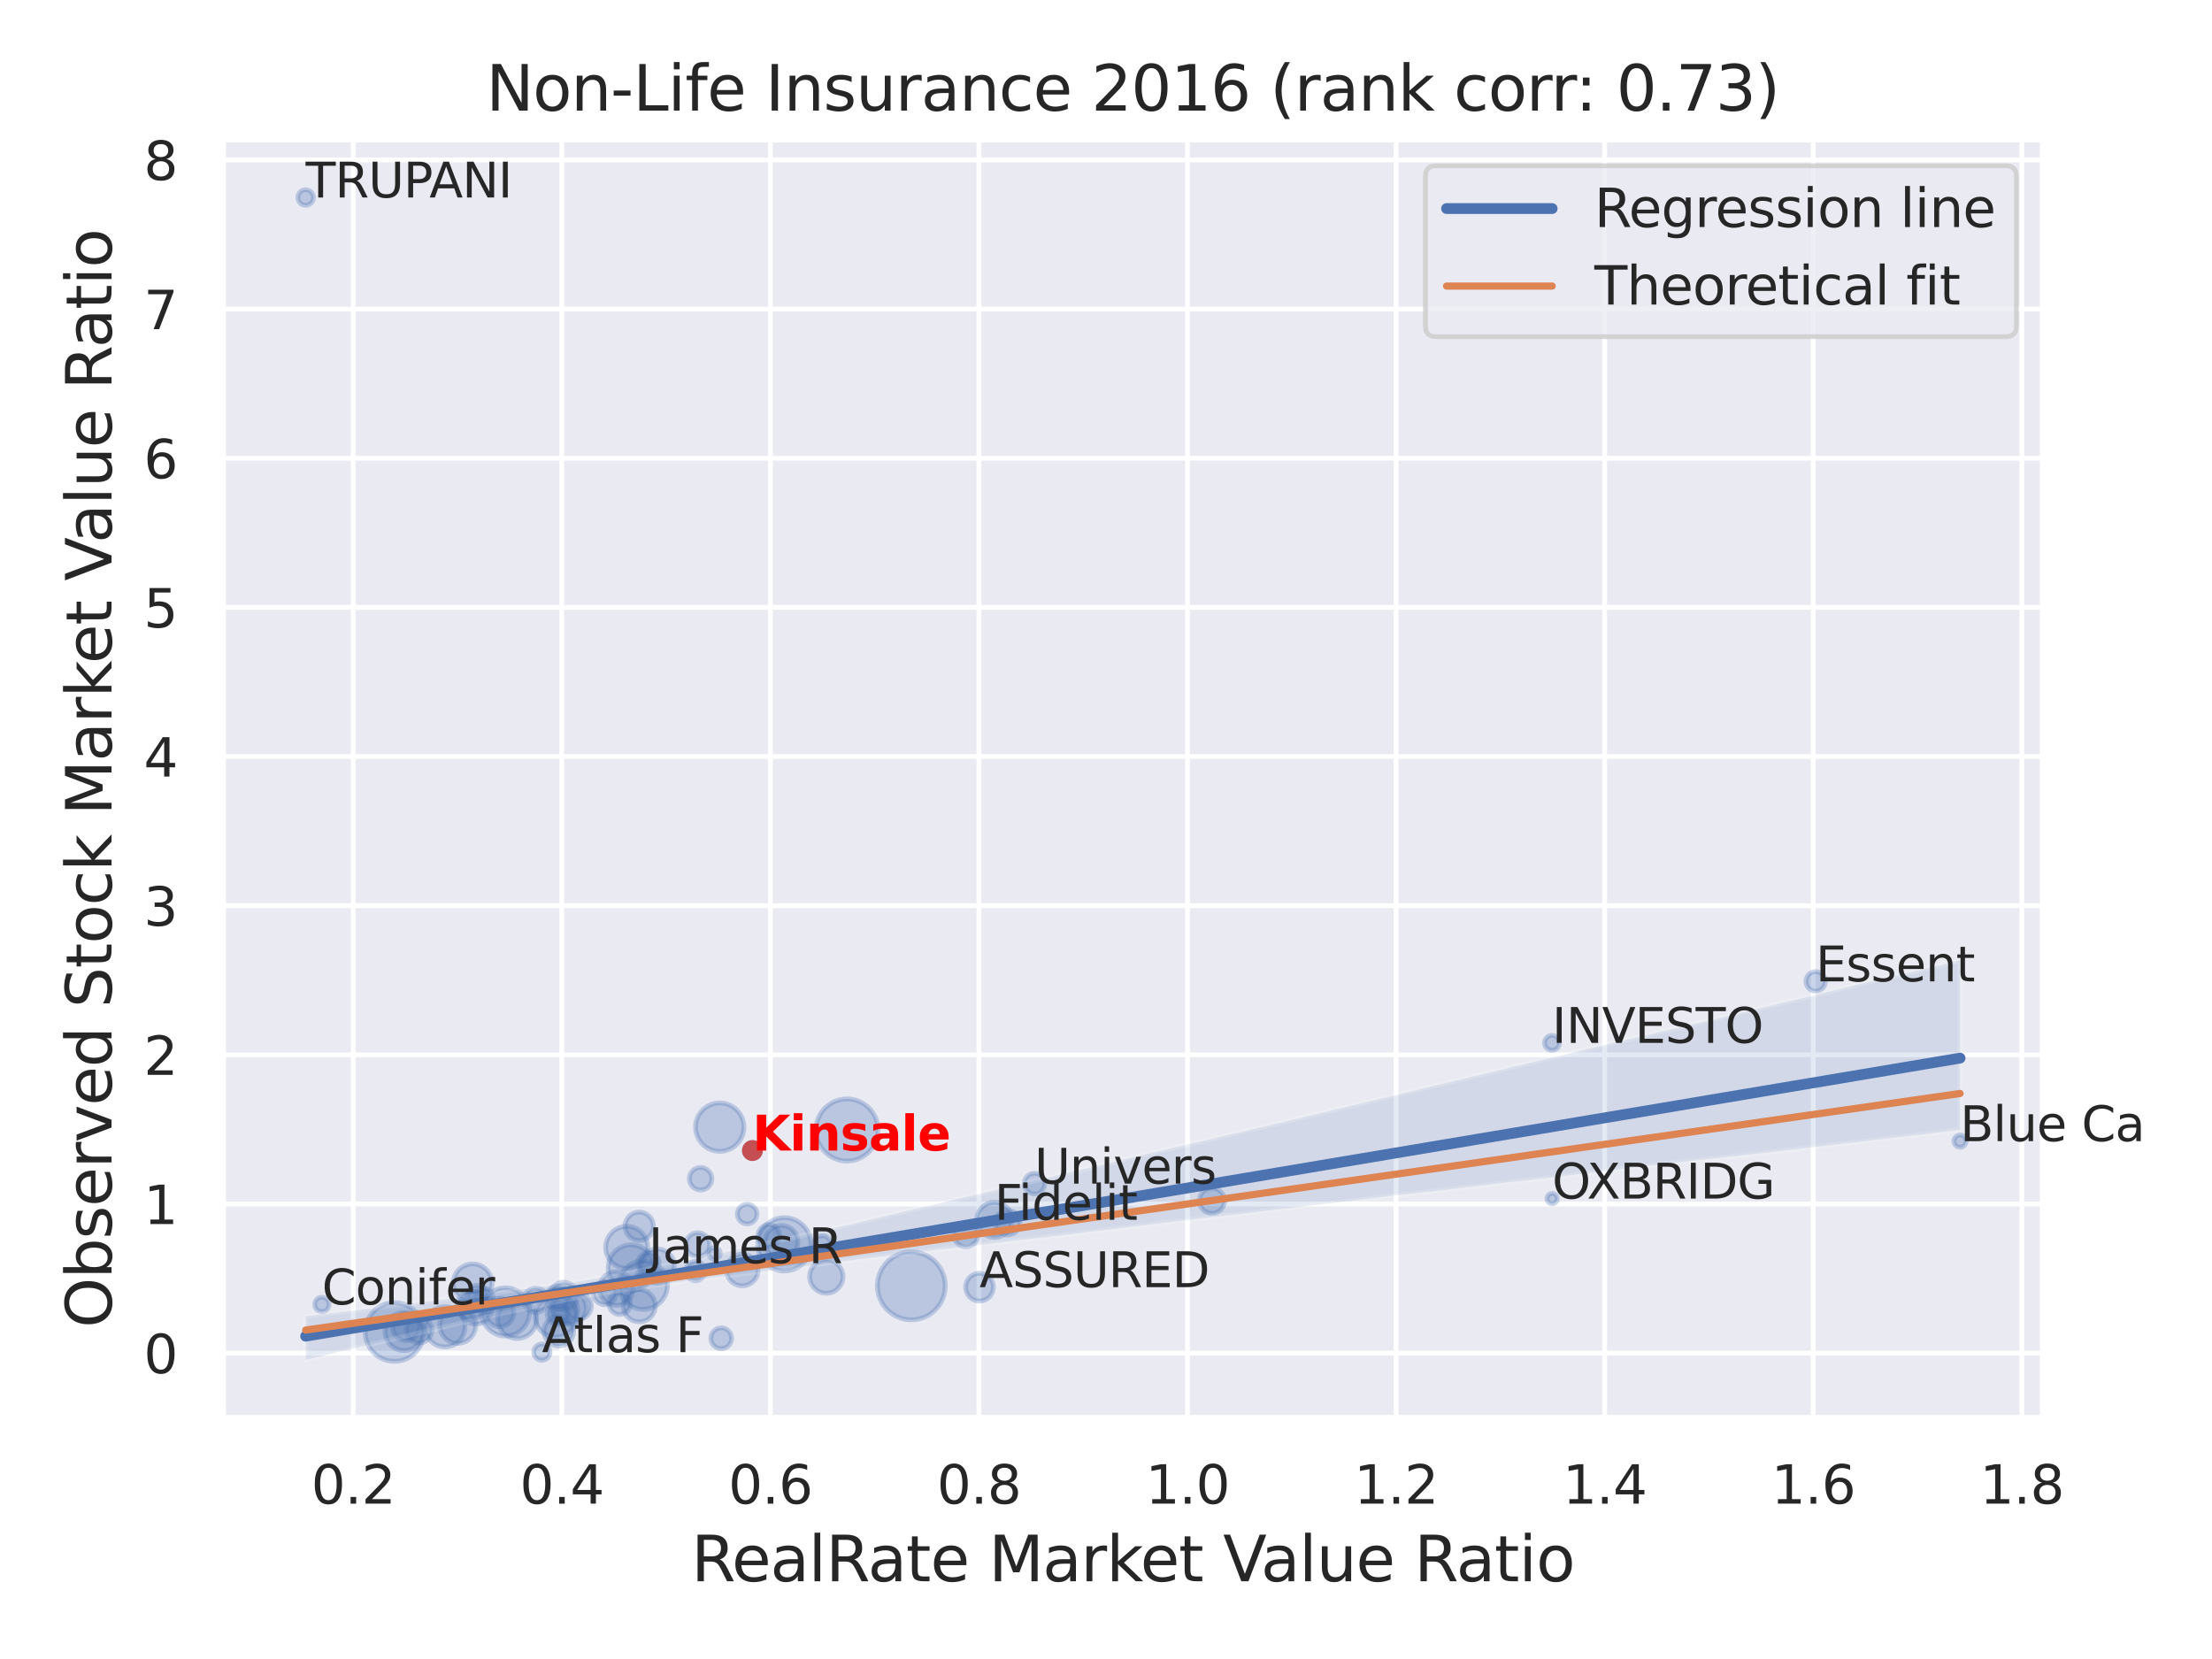 <?xml version="1.0" encoding="utf-8" standalone="no"?>
<!DOCTYPE svg PUBLIC "-//W3C//DTD SVG 1.1//EN"
  "http://www.w3.org/Graphics/SVG/1.1/DTD/svg11.dtd">
<svg xmlns:xlink="http://www.w3.org/1999/xlink" width="460.8pt" height="345.6pt" viewBox="0 0 460.8 345.6" xmlns="http://www.w3.org/2000/svg" version="1.1">
 <defs>
  <style type="text/css">*{stroke-linejoin: round; stroke-linecap: butt}</style>
 </defs>
 <g id="figure_1">
  <g id="patch_1">
   <path d="M 0 345.6 
L 460.8 345.6 
L 460.8 0 
L 0 0 
z
" style="fill: #ffffff"/>
  </g>
  <g id="axes_1">
   <g id="patch_2">
    <path d="M 46.44 295.38 
L 425.553 295.38 
L 425.553 29.04 
L 46.44 29.04 
z
" style="fill: #eaeaf2"/>
   </g>
   <g id="matplotlib.axis_1">
    <g id="xtick_1">
     <g id="line2d_1">
      <path d="M 73.576 295.38 
L 73.576 29.04 
" clip-path="url(#pae84cd1926)" style="fill: none; stroke: #ffffff; stroke-linecap: round"/>
     </g>
     <g id="text_1">
      <!-- 0.2 -->
      <g style="fill: #262626" transform="translate(64.83 313.238) scale(0.11 -0.11)">
       <defs>
        <path id="DejaVuSans-30" d="M 2034 4250 
Q 1547 4250 1301 3770 
Q 1056 3291 1056 2328 
Q 1056 1369 1301 889 
Q 1547 409 2034 409 
Q 2525 409 2770 889 
Q 3016 1369 3016 2328 
Q 3016 3291 2770 3770 
Q 2525 4250 2034 4250 
z
M 2034 4750 
Q 2819 4750 3233 4129 
Q 3647 3509 3647 2328 
Q 3647 1150 3233 529 
Q 2819 -91 2034 -91 
Q 1250 -91 836 529 
Q 422 1150 422 2328 
Q 422 3509 836 4129 
Q 1250 4750 2034 4750 
z
" transform="scale(0.016)"/>
        <path id="DejaVuSans-2e" d="M 684 794 
L 1344 794 
L 1344 0 
L 684 0 
L 684 794 
z
" transform="scale(0.016)"/>
        <path id="DejaVuSans-32" d="M 1228 531 
L 3431 531 
L 3431 0 
L 469 0 
L 469 531 
Q 828 903 1448 1529 
Q 2069 2156 2228 2338 
Q 2531 2678 2651 2914 
Q 2772 3150 2772 3378 
Q 2772 3750 2511 3984 
Q 2250 4219 1831 4219 
Q 1534 4219 1204 4116 
Q 875 4013 500 3803 
L 500 4441 
Q 881 4594 1212 4672 
Q 1544 4750 1819 4750 
Q 2544 4750 2975 4387 
Q 3406 4025 3406 3419 
Q 3406 3131 3298 2873 
Q 3191 2616 2906 2266 
Q 2828 2175 2409 1742 
Q 1991 1309 1228 531 
z
" transform="scale(0.016)"/>
       </defs>
       <use xlink:href="#DejaVuSans-30"/>
       <use xlink:href="#DejaVuSans-2e" x="63.623"/>
       <use xlink:href="#DejaVuSans-32" x="95.41"/>
      </g>
     </g>
    </g>
    <g id="xtick_2">
     <g id="line2d_2">
      <path d="M 117.027 295.38 
L 117.027 29.04 
" clip-path="url(#pae84cd1926)" style="fill: none; stroke: #ffffff; stroke-linecap: round"/>
     </g>
     <g id="text_2">
      <!-- 0.4 -->
      <g style="fill: #262626" transform="translate(108.28 313.238) scale(0.11 -0.11)">
       <defs>
        <path id="DejaVuSans-34" d="M 2419 4116 
L 825 1625 
L 2419 1625 
L 2419 4116 
z
M 2253 4666 
L 3047 4666 
L 3047 1625 
L 3713 1625 
L 3713 1100 
L 3047 1100 
L 3047 0 
L 2419 0 
L 2419 1100 
L 313 1100 
L 313 1709 
L 2253 4666 
z
" transform="scale(0.016)"/>
       </defs>
       <use xlink:href="#DejaVuSans-30"/>
       <use xlink:href="#DejaVuSans-2e" x="63.623"/>
       <use xlink:href="#DejaVuSans-34" x="95.41"/>
      </g>
     </g>
    </g>
    <g id="xtick_3">
     <g id="line2d_3">
      <path d="M 160.477 295.38 
L 160.477 29.04 
" clip-path="url(#pae84cd1926)" style="fill: none; stroke: #ffffff; stroke-linecap: round"/>
     </g>
     <g id="text_3">
      <!-- 0.6 -->
      <g style="fill: #262626" transform="translate(151.73 313.238) scale(0.11 -0.11)">
       <defs>
        <path id="DejaVuSans-36" d="M 2113 2584 
Q 1688 2584 1439 2293 
Q 1191 2003 1191 1497 
Q 1191 994 1439 701 
Q 1688 409 2113 409 
Q 2538 409 2786 701 
Q 3034 994 3034 1497 
Q 3034 2003 2786 2293 
Q 2538 2584 2113 2584 
z
M 3366 4563 
L 3366 3988 
Q 3128 4100 2886 4159 
Q 2644 4219 2406 4219 
Q 1781 4219 1451 3797 
Q 1122 3375 1075 2522 
Q 1259 2794 1537 2939 
Q 1816 3084 2150 3084 
Q 2853 3084 3261 2657 
Q 3669 2231 3669 1497 
Q 3669 778 3244 343 
Q 2819 -91 2113 -91 
Q 1303 -91 875 529 
Q 447 1150 447 2328 
Q 447 3434 972 4092 
Q 1497 4750 2381 4750 
Q 2619 4750 2861 4703 
Q 3103 4656 3366 4563 
z
" transform="scale(0.016)"/>
       </defs>
       <use xlink:href="#DejaVuSans-30"/>
       <use xlink:href="#DejaVuSans-2e" x="63.623"/>
       <use xlink:href="#DejaVuSans-36" x="95.41"/>
      </g>
     </g>
    </g>
    <g id="xtick_4">
     <g id="line2d_4">
      <path d="M 203.928 295.38 
L 203.928 29.04 
" clip-path="url(#pae84cd1926)" style="fill: none; stroke: #ffffff; stroke-linecap: round"/>
     </g>
     <g id="text_4">
      <!-- 0.8 -->
      <g style="fill: #262626" transform="translate(195.181 313.238) scale(0.11 -0.11)">
       <defs>
        <path id="DejaVuSans-38" d="M 2034 2216 
Q 1584 2216 1326 1975 
Q 1069 1734 1069 1313 
Q 1069 891 1326 650 
Q 1584 409 2034 409 
Q 2484 409 2743 651 
Q 3003 894 3003 1313 
Q 3003 1734 2745 1975 
Q 2488 2216 2034 2216 
z
M 1403 2484 
Q 997 2584 770 2862 
Q 544 3141 544 3541 
Q 544 4100 942 4425 
Q 1341 4750 2034 4750 
Q 2731 4750 3128 4425 
Q 3525 4100 3525 3541 
Q 3525 3141 3298 2862 
Q 3072 2584 2669 2484 
Q 3125 2378 3379 2068 
Q 3634 1759 3634 1313 
Q 3634 634 3220 271 
Q 2806 -91 2034 -91 
Q 1263 -91 848 271 
Q 434 634 434 1313 
Q 434 1759 690 2068 
Q 947 2378 1403 2484 
z
M 1172 3481 
Q 1172 3119 1398 2916 
Q 1625 2713 2034 2713 
Q 2441 2713 2670 2916 
Q 2900 3119 2900 3481 
Q 2900 3844 2670 4047 
Q 2441 4250 2034 4250 
Q 1625 4250 1398 4047 
Q 1172 3844 1172 3481 
z
" transform="scale(0.016)"/>
       </defs>
       <use xlink:href="#DejaVuSans-30"/>
       <use xlink:href="#DejaVuSans-2e" x="63.623"/>
       <use xlink:href="#DejaVuSans-38" x="95.41"/>
      </g>
     </g>
    </g>
    <g id="xtick_5">
     <g id="line2d_5">
      <path d="M 247.378 295.38 
L 247.378 29.04 
" clip-path="url(#pae84cd1926)" style="fill: none; stroke: #ffffff; stroke-linecap: round"/>
     </g>
     <g id="text_5">
      <!-- 1.0 -->
      <g style="fill: #262626" transform="translate(238.631 313.238) scale(0.11 -0.11)">
       <defs>
        <path id="DejaVuSans-31" d="M 794 531 
L 1825 531 
L 1825 4091 
L 703 3866 
L 703 4441 
L 1819 4666 
L 2450 4666 
L 2450 531 
L 3481 531 
L 3481 0 
L 794 0 
L 794 531 
z
" transform="scale(0.016)"/>
       </defs>
       <use xlink:href="#DejaVuSans-31"/>
       <use xlink:href="#DejaVuSans-2e" x="63.623"/>
       <use xlink:href="#DejaVuSans-30" x="95.41"/>
      </g>
     </g>
    </g>
    <g id="xtick_6">
     <g id="line2d_6">
      <path d="M 290.828 295.38 
L 290.828 29.04 
" clip-path="url(#pae84cd1926)" style="fill: none; stroke: #ffffff; stroke-linecap: round"/>
     </g>
     <g id="text_6">
      <!-- 1.2 -->
      <g style="fill: #262626" transform="translate(282.082 313.238) scale(0.11 -0.11)">
       <use xlink:href="#DejaVuSans-31"/>
       <use xlink:href="#DejaVuSans-2e" x="63.623"/>
       <use xlink:href="#DejaVuSans-32" x="95.41"/>
      </g>
     </g>
    </g>
    <g id="xtick_7">
     <g id="line2d_7">
      <path d="M 334.279 295.38 
L 334.279 29.04 
" clip-path="url(#pae84cd1926)" style="fill: none; stroke: #ffffff; stroke-linecap: round"/>
     </g>
     <g id="text_7">
      <!-- 1.4 -->
      <g style="fill: #262626" transform="translate(325.532 313.238) scale(0.11 -0.11)">
       <use xlink:href="#DejaVuSans-31"/>
       <use xlink:href="#DejaVuSans-2e" x="63.623"/>
       <use xlink:href="#DejaVuSans-34" x="95.41"/>
      </g>
     </g>
    </g>
    <g id="xtick_8">
     <g id="line2d_8">
      <path d="M 377.729 295.38 
L 377.729 29.04 
" clip-path="url(#pae84cd1926)" style="fill: none; stroke: #ffffff; stroke-linecap: round"/>
     </g>
     <g id="text_8">
      <!-- 1.6 -->
      <g style="fill: #262626" transform="translate(368.983 313.238) scale(0.11 -0.11)">
       <use xlink:href="#DejaVuSans-31"/>
       <use xlink:href="#DejaVuSans-2e" x="63.623"/>
       <use xlink:href="#DejaVuSans-36" x="95.41"/>
      </g>
     </g>
    </g>
    <g id="xtick_9">
     <g id="line2d_9">
      <path d="M 421.18 295.38 
L 421.18 29.04 
" clip-path="url(#pae84cd1926)" style="fill: none; stroke: #ffffff; stroke-linecap: round"/>
     </g>
     <g id="text_9">
      <!-- 1.8 -->
      <g style="fill: #262626" transform="translate(412.433 313.238) scale(0.11 -0.11)">
       <use xlink:href="#DejaVuSans-31"/>
       <use xlink:href="#DejaVuSans-2e" x="63.623"/>
       <use xlink:href="#DejaVuSans-38" x="95.41"/>
      </g>
     </g>
    </g>
    <g id="text_10">
     <!-- RealRate Market Value Ratio -->
     <g style="fill: #262626" transform="translate(144.01 329.404) scale(0.13 -0.13)">
      <defs>
       <path id="DejaVuSans-52" d="M 2841 2188 
Q 3044 2119 3236 1894 
Q 3428 1669 3622 1275 
L 4263 0 
L 3584 0 
L 2988 1197 
Q 2756 1666 2539 1819 
Q 2322 1972 1947 1972 
L 1259 1972 
L 1259 0 
L 628 0 
L 628 4666 
L 2053 4666 
Q 2853 4666 3247 4331 
Q 3641 3997 3641 3322 
Q 3641 2881 3436 2590 
Q 3231 2300 2841 2188 
z
M 1259 4147 
L 1259 2491 
L 2053 2491 
Q 2509 2491 2742 2702 
Q 2975 2913 2975 3322 
Q 2975 3731 2742 3939 
Q 2509 4147 2053 4147 
L 1259 4147 
z
" transform="scale(0.016)"/>
       <path id="DejaVuSans-65" d="M 3597 1894 
L 3597 1613 
L 953 1613 
Q 991 1019 1311 708 
Q 1631 397 2203 397 
Q 2534 397 2845 478 
Q 3156 559 3463 722 
L 3463 178 
Q 3153 47 2828 -22 
Q 2503 -91 2169 -91 
Q 1331 -91 842 396 
Q 353 884 353 1716 
Q 353 2575 817 3079 
Q 1281 3584 2069 3584 
Q 2775 3584 3186 3129 
Q 3597 2675 3597 1894 
z
M 3022 2063 
Q 3016 2534 2758 2815 
Q 2500 3097 2075 3097 
Q 1594 3097 1305 2825 
Q 1016 2553 972 2059 
L 3022 2063 
z
" transform="scale(0.016)"/>
       <path id="DejaVuSans-61" d="M 2194 1759 
Q 1497 1759 1228 1600 
Q 959 1441 959 1056 
Q 959 750 1161 570 
Q 1363 391 1709 391 
Q 2188 391 2477 730 
Q 2766 1069 2766 1631 
L 2766 1759 
L 2194 1759 
z
M 3341 1997 
L 3341 0 
L 2766 0 
L 2766 531 
Q 2569 213 2275 61 
Q 1981 -91 1556 -91 
Q 1019 -91 701 211 
Q 384 513 384 1019 
Q 384 1609 779 1909 
Q 1175 2209 1959 2209 
L 2766 2209 
L 2766 2266 
Q 2766 2663 2505 2880 
Q 2244 3097 1772 3097 
Q 1472 3097 1187 3025 
Q 903 2953 641 2809 
L 641 3341 
Q 956 3463 1253 3523 
Q 1550 3584 1831 3584 
Q 2591 3584 2966 3190 
Q 3341 2797 3341 1997 
z
" transform="scale(0.016)"/>
       <path id="DejaVuSans-6c" d="M 603 4863 
L 1178 4863 
L 1178 0 
L 603 0 
L 603 4863 
z
" transform="scale(0.016)"/>
       <path id="DejaVuSans-74" d="M 1172 4494 
L 1172 3500 
L 2356 3500 
L 2356 3053 
L 1172 3053 
L 1172 1153 
Q 1172 725 1289 603 
Q 1406 481 1766 481 
L 2356 481 
L 2356 0 
L 1766 0 
Q 1100 0 847 248 
Q 594 497 594 1153 
L 594 3053 
L 172 3053 
L 172 3500 
L 594 3500 
L 594 4494 
L 1172 4494 
z
" transform="scale(0.016)"/>
       <path id="DejaVuSans-20" transform="scale(0.016)"/>
       <path id="DejaVuSans-4d" d="M 628 4666 
L 1569 4666 
L 2759 1491 
L 3956 4666 
L 4897 4666 
L 4897 0 
L 4281 0 
L 4281 4097 
L 3078 897 
L 2444 897 
L 1241 4097 
L 1241 0 
L 628 0 
L 628 4666 
z
" transform="scale(0.016)"/>
       <path id="DejaVuSans-72" d="M 2631 2963 
Q 2534 3019 2420 3045 
Q 2306 3072 2169 3072 
Q 1681 3072 1420 2755 
Q 1159 2438 1159 1844 
L 1159 0 
L 581 0 
L 581 3500 
L 1159 3500 
L 1159 2956 
Q 1341 3275 1631 3429 
Q 1922 3584 2338 3584 
Q 2397 3584 2469 3576 
Q 2541 3569 2628 3553 
L 2631 2963 
z
" transform="scale(0.016)"/>
       <path id="DejaVuSans-6b" d="M 581 4863 
L 1159 4863 
L 1159 1991 
L 2875 3500 
L 3609 3500 
L 1753 1863 
L 3688 0 
L 2938 0 
L 1159 1709 
L 1159 0 
L 581 0 
L 581 4863 
z
" transform="scale(0.016)"/>
       <path id="DejaVuSans-56" d="M 1831 0 
L 50 4666 
L 709 4666 
L 2188 738 
L 3669 4666 
L 4325 4666 
L 2547 0 
L 1831 0 
z
" transform="scale(0.016)"/>
       <path id="DejaVuSans-75" d="M 544 1381 
L 544 3500 
L 1119 3500 
L 1119 1403 
Q 1119 906 1312 657 
Q 1506 409 1894 409 
Q 2359 409 2629 706 
Q 2900 1003 2900 1516 
L 2900 3500 
L 3475 3500 
L 3475 0 
L 2900 0 
L 2900 538 
Q 2691 219 2414 64 
Q 2138 -91 1772 -91 
Q 1169 -91 856 284 
Q 544 659 544 1381 
z
M 1991 3584 
L 1991 3584 
z
" transform="scale(0.016)"/>
       <path id="DejaVuSans-69" d="M 603 3500 
L 1178 3500 
L 1178 0 
L 603 0 
L 603 3500 
z
M 603 4863 
L 1178 4863 
L 1178 4134 
L 603 4134 
L 603 4863 
z
" transform="scale(0.016)"/>
       <path id="DejaVuSans-6f" d="M 1959 3097 
Q 1497 3097 1228 2736 
Q 959 2375 959 1747 
Q 959 1119 1226 758 
Q 1494 397 1959 397 
Q 2419 397 2687 759 
Q 2956 1122 2956 1747 
Q 2956 2369 2687 2733 
Q 2419 3097 1959 3097 
z
M 1959 3584 
Q 2709 3584 3137 3096 
Q 3566 2609 3566 1747 
Q 3566 888 3137 398 
Q 2709 -91 1959 -91 
Q 1206 -91 779 398 
Q 353 888 353 1747 
Q 353 2609 779 3096 
Q 1206 3584 1959 3584 
z
" transform="scale(0.016)"/>
      </defs>
      <use xlink:href="#DejaVuSans-52"/>
      <use xlink:href="#DejaVuSans-65" x="64.982"/>
      <use xlink:href="#DejaVuSans-61" x="126.506"/>
      <use xlink:href="#DejaVuSans-6c" x="187.785"/>
      <use xlink:href="#DejaVuSans-52" x="215.568"/>
      <use xlink:href="#DejaVuSans-61" x="282.801"/>
      <use xlink:href="#DejaVuSans-74" x="344.08"/>
      <use xlink:href="#DejaVuSans-65" x="383.289"/>
      <use xlink:href="#DejaVuSans-20" x="444.812"/>
      <use xlink:href="#DejaVuSans-4d" x="476.6"/>
      <use xlink:href="#DejaVuSans-61" x="562.879"/>
      <use xlink:href="#DejaVuSans-72" x="624.158"/>
      <use xlink:href="#DejaVuSans-6b" x="665.271"/>
      <use xlink:href="#DejaVuSans-65" x="719.557"/>
      <use xlink:href="#DejaVuSans-74" x="781.08"/>
      <use xlink:href="#DejaVuSans-20" x="820.289"/>
      <use xlink:href="#DejaVuSans-56" x="852.076"/>
      <use xlink:href="#DejaVuSans-61" x="912.734"/>
      <use xlink:href="#DejaVuSans-6c" x="974.014"/>
      <use xlink:href="#DejaVuSans-75" x="1001.797"/>
      <use xlink:href="#DejaVuSans-65" x="1065.176"/>
      <use xlink:href="#DejaVuSans-20" x="1126.699"/>
      <use xlink:href="#DejaVuSans-52" x="1158.486"/>
      <use xlink:href="#DejaVuSans-61" x="1225.719"/>
      <use xlink:href="#DejaVuSans-74" x="1286.998"/>
      <use xlink:href="#DejaVuSans-69" x="1326.207"/>
      <use xlink:href="#DejaVuSans-6f" x="1353.99"/>
     </g>
    </g>
   </g>
   <g id="matplotlib.axis_2">
    <g id="ytick_1">
     <g id="line2d_10">
      <path d="M 46.44 281.88 
L 425.553 281.88 
" clip-path="url(#pae84cd1926)" style="fill: none; stroke: #ffffff; stroke-linecap: round"/>
     </g>
     <g id="text_11">
      <!-- 0 -->
      <g style="fill: #262626" transform="translate(29.941 286.059) scale(0.11 -0.11)">
       <use xlink:href="#DejaVuSans-30"/>
      </g>
     </g>
    </g>
    <g id="ytick_2">
     <g id="line2d_11">
      <path d="M 46.44 250.809 
L 425.553 250.809 
" clip-path="url(#pae84cd1926)" style="fill: none; stroke: #ffffff; stroke-linecap: round"/>
     </g>
     <g id="text_12">
      <!-- 1 -->
      <g style="fill: #262626" transform="translate(29.941 254.989) scale(0.11 -0.11)">
       <use xlink:href="#DejaVuSans-31"/>
      </g>
     </g>
    </g>
    <g id="ytick_3">
     <g id="line2d_12">
      <path d="M 46.44 219.739 
L 425.553 219.739 
" clip-path="url(#pae84cd1926)" style="fill: none; stroke: #ffffff; stroke-linecap: round"/>
     </g>
     <g id="text_13">
      <!-- 2 -->
      <g style="fill: #262626" transform="translate(29.941 223.918) scale(0.11 -0.11)">
       <use xlink:href="#DejaVuSans-32"/>
      </g>
     </g>
    </g>
    <g id="ytick_4">
     <g id="line2d_13">
      <path d="M 46.44 188.668 
L 425.553 188.668 
" clip-path="url(#pae84cd1926)" style="fill: none; stroke: #ffffff; stroke-linecap: round"/>
     </g>
     <g id="text_14">
      <!-- 3 -->
      <g style="fill: #262626" transform="translate(29.941 192.847) scale(0.11 -0.11)">
       <defs>
        <path id="DejaVuSans-33" d="M 2597 2516 
Q 3050 2419 3304 2112 
Q 3559 1806 3559 1356 
Q 3559 666 3084 287 
Q 2609 -91 1734 -91 
Q 1441 -91 1130 -33 
Q 819 25 488 141 
L 488 750 
Q 750 597 1062 519 
Q 1375 441 1716 441 
Q 2309 441 2620 675 
Q 2931 909 2931 1356 
Q 2931 1769 2642 2001 
Q 2353 2234 1838 2234 
L 1294 2234 
L 1294 2753 
L 1863 2753 
Q 2328 2753 2575 2939 
Q 2822 3125 2822 3475 
Q 2822 3834 2567 4026 
Q 2313 4219 1838 4219 
Q 1578 4219 1281 4162 
Q 984 4106 628 3988 
L 628 4550 
Q 988 4650 1302 4700 
Q 1616 4750 1894 4750 
Q 2613 4750 3031 4423 
Q 3450 4097 3450 3541 
Q 3450 3153 3228 2886 
Q 3006 2619 2597 2516 
z
" transform="scale(0.016)"/>
       </defs>
       <use xlink:href="#DejaVuSans-33"/>
      </g>
     </g>
    </g>
    <g id="ytick_5">
     <g id="line2d_14">
      <path d="M 46.44 157.598 
L 425.553 157.598 
" clip-path="url(#pae84cd1926)" style="fill: none; stroke: #ffffff; stroke-linecap: round"/>
     </g>
     <g id="text_15">
      <!-- 4 -->
      <g style="fill: #262626" transform="translate(29.941 161.777) scale(0.11 -0.11)">
       <use xlink:href="#DejaVuSans-34"/>
      </g>
     </g>
    </g>
    <g id="ytick_6">
     <g id="line2d_15">
      <path d="M 46.44 126.527 
L 425.553 126.527 
" clip-path="url(#pae84cd1926)" style="fill: none; stroke: #ffffff; stroke-linecap: round"/>
     </g>
     <g id="text_16">
      <!-- 5 -->
      <g style="fill: #262626" transform="translate(29.941 130.706) scale(0.11 -0.11)">
       <defs>
        <path id="DejaVuSans-35" d="M 691 4666 
L 3169 4666 
L 3169 4134 
L 1269 4134 
L 1269 2991 
Q 1406 3038 1543 3061 
Q 1681 3084 1819 3084 
Q 2600 3084 3056 2656 
Q 3513 2228 3513 1497 
Q 3513 744 3044 326 
Q 2575 -91 1722 -91 
Q 1428 -91 1123 -41 
Q 819 9 494 109 
L 494 744 
Q 775 591 1075 516 
Q 1375 441 1709 441 
Q 2250 441 2565 725 
Q 2881 1009 2881 1497 
Q 2881 1984 2565 2268 
Q 2250 2553 1709 2553 
Q 1456 2553 1204 2497 
Q 953 2441 691 2322 
L 691 4666 
z
" transform="scale(0.016)"/>
       </defs>
       <use xlink:href="#DejaVuSans-35"/>
      </g>
     </g>
    </g>
    <g id="ytick_7">
     <g id="line2d_16">
      <path d="M 46.44 95.456 
L 425.553 95.456 
" clip-path="url(#pae84cd1926)" style="fill: none; stroke: #ffffff; stroke-linecap: round"/>
     </g>
     <g id="text_17">
      <!-- 6 -->
      <g style="fill: #262626" transform="translate(29.941 99.635) scale(0.11 -0.11)">
       <use xlink:href="#DejaVuSans-36"/>
      </g>
     </g>
    </g>
    <g id="ytick_8">
     <g id="line2d_17">
      <path d="M 46.44 64.386 
L 425.553 64.386 
" clip-path="url(#pae84cd1926)" style="fill: none; stroke: #ffffff; stroke-linecap: round"/>
     </g>
     <g id="text_18">
      <!-- 7 -->
      <g style="fill: #262626" transform="translate(29.941 68.565) scale(0.11 -0.11)">
       <defs>
        <path id="DejaVuSans-37" d="M 525 4666 
L 3525 4666 
L 3525 4397 
L 1831 0 
L 1172 0 
L 2766 4134 
L 525 4134 
L 525 4666 
z
" transform="scale(0.016)"/>
       </defs>
       <use xlink:href="#DejaVuSans-37"/>
      </g>
     </g>
    </g>
    <g id="ytick_9">
     <g id="line2d_18">
      <path d="M 46.44 33.315 
L 425.553 33.315 
" clip-path="url(#pae84cd1926)" style="fill: none; stroke: #ffffff; stroke-linecap: round"/>
     </g>
     <g id="text_19">
      <!-- 8 -->
      <g style="fill: #262626" transform="translate(29.941 37.494) scale(0.11 -0.11)">
       <use xlink:href="#DejaVuSans-38"/>
      </g>
     </g>
    </g>
    <g id="text_20">
     <!-- Observed Stock Market Value Ratio -->
     <g style="fill: #262626" transform="translate(23.238 276.612) rotate(-90) scale(0.13 -0.13)">
      <defs>
       <path id="DejaVuSans-4f" d="M 2522 4238 
Q 1834 4238 1429 3725 
Q 1025 3213 1025 2328 
Q 1025 1447 1429 934 
Q 1834 422 2522 422 
Q 3209 422 3611 934 
Q 4013 1447 4013 2328 
Q 4013 3213 3611 3725 
Q 3209 4238 2522 4238 
z
M 2522 4750 
Q 3503 4750 4090 4092 
Q 4678 3434 4678 2328 
Q 4678 1225 4090 567 
Q 3503 -91 2522 -91 
Q 1538 -91 948 565 
Q 359 1222 359 2328 
Q 359 3434 948 4092 
Q 1538 4750 2522 4750 
z
" transform="scale(0.016)"/>
       <path id="DejaVuSans-62" d="M 3116 1747 
Q 3116 2381 2855 2742 
Q 2594 3103 2138 3103 
Q 1681 3103 1420 2742 
Q 1159 2381 1159 1747 
Q 1159 1113 1420 752 
Q 1681 391 2138 391 
Q 2594 391 2855 752 
Q 3116 1113 3116 1747 
z
M 1159 2969 
Q 1341 3281 1617 3432 
Q 1894 3584 2278 3584 
Q 2916 3584 3314 3078 
Q 3713 2572 3713 1747 
Q 3713 922 3314 415 
Q 2916 -91 2278 -91 
Q 1894 -91 1617 61 
Q 1341 213 1159 525 
L 1159 0 
L 581 0 
L 581 4863 
L 1159 4863 
L 1159 2969 
z
" transform="scale(0.016)"/>
       <path id="DejaVuSans-73" d="M 2834 3397 
L 2834 2853 
Q 2591 2978 2328 3040 
Q 2066 3103 1784 3103 
Q 1356 3103 1142 2972 
Q 928 2841 928 2578 
Q 928 2378 1081 2264 
Q 1234 2150 1697 2047 
L 1894 2003 
Q 2506 1872 2764 1633 
Q 3022 1394 3022 966 
Q 3022 478 2636 193 
Q 2250 -91 1575 -91 
Q 1294 -91 989 -36 
Q 684 19 347 128 
L 347 722 
Q 666 556 975 473 
Q 1284 391 1588 391 
Q 1994 391 2212 530 
Q 2431 669 2431 922 
Q 2431 1156 2273 1281 
Q 2116 1406 1581 1522 
L 1381 1569 
Q 847 1681 609 1914 
Q 372 2147 372 2553 
Q 372 3047 722 3315 
Q 1072 3584 1716 3584 
Q 2034 3584 2315 3537 
Q 2597 3491 2834 3397 
z
" transform="scale(0.016)"/>
       <path id="DejaVuSans-76" d="M 191 3500 
L 800 3500 
L 1894 563 
L 2988 3500 
L 3597 3500 
L 2284 0 
L 1503 0 
L 191 3500 
z
" transform="scale(0.016)"/>
       <path id="DejaVuSans-64" d="M 2906 2969 
L 2906 4863 
L 3481 4863 
L 3481 0 
L 2906 0 
L 2906 525 
Q 2725 213 2448 61 
Q 2172 -91 1784 -91 
Q 1150 -91 751 415 
Q 353 922 353 1747 
Q 353 2572 751 3078 
Q 1150 3584 1784 3584 
Q 2172 3584 2448 3432 
Q 2725 3281 2906 2969 
z
M 947 1747 
Q 947 1113 1208 752 
Q 1469 391 1925 391 
Q 2381 391 2643 752 
Q 2906 1113 2906 1747 
Q 2906 2381 2643 2742 
Q 2381 3103 1925 3103 
Q 1469 3103 1208 2742 
Q 947 2381 947 1747 
z
" transform="scale(0.016)"/>
       <path id="DejaVuSans-53" d="M 3425 4513 
L 3425 3897 
Q 3066 4069 2747 4153 
Q 2428 4238 2131 4238 
Q 1616 4238 1336 4038 
Q 1056 3838 1056 3469 
Q 1056 3159 1242 3001 
Q 1428 2844 1947 2747 
L 2328 2669 
Q 3034 2534 3370 2195 
Q 3706 1856 3706 1288 
Q 3706 609 3251 259 
Q 2797 -91 1919 -91 
Q 1588 -91 1214 -16 
Q 841 59 441 206 
L 441 856 
Q 825 641 1194 531 
Q 1563 422 1919 422 
Q 2459 422 2753 634 
Q 3047 847 3047 1241 
Q 3047 1584 2836 1778 
Q 2625 1972 2144 2069 
L 1759 2144 
Q 1053 2284 737 2584 
Q 422 2884 422 3419 
Q 422 4038 858 4394 
Q 1294 4750 2059 4750 
Q 2388 4750 2728 4690 
Q 3069 4631 3425 4513 
z
" transform="scale(0.016)"/>
       <path id="DejaVuSans-63" d="M 3122 3366 
L 3122 2828 
Q 2878 2963 2633 3030 
Q 2388 3097 2138 3097 
Q 1578 3097 1268 2742 
Q 959 2388 959 1747 
Q 959 1106 1268 751 
Q 1578 397 2138 397 
Q 2388 397 2633 464 
Q 2878 531 3122 666 
L 3122 134 
Q 2881 22 2623 -34 
Q 2366 -91 2075 -91 
Q 1284 -91 818 406 
Q 353 903 353 1747 
Q 353 2603 823 3093 
Q 1294 3584 2113 3584 
Q 2378 3584 2631 3529 
Q 2884 3475 3122 3366 
z
" transform="scale(0.016)"/>
      </defs>
      <use xlink:href="#DejaVuSans-4f"/>
      <use xlink:href="#DejaVuSans-62" x="78.711"/>
      <use xlink:href="#DejaVuSans-73" x="142.188"/>
      <use xlink:href="#DejaVuSans-65" x="194.287"/>
      <use xlink:href="#DejaVuSans-72" x="255.811"/>
      <use xlink:href="#DejaVuSans-76" x="296.924"/>
      <use xlink:href="#DejaVuSans-65" x="356.104"/>
      <use xlink:href="#DejaVuSans-64" x="417.627"/>
      <use xlink:href="#DejaVuSans-20" x="481.104"/>
      <use xlink:href="#DejaVuSans-53" x="512.891"/>
      <use xlink:href="#DejaVuSans-74" x="576.367"/>
      <use xlink:href="#DejaVuSans-6f" x="615.576"/>
      <use xlink:href="#DejaVuSans-63" x="676.758"/>
      <use xlink:href="#DejaVuSans-6b" x="731.738"/>
      <use xlink:href="#DejaVuSans-20" x="789.648"/>
      <use xlink:href="#DejaVuSans-4d" x="821.436"/>
      <use xlink:href="#DejaVuSans-61" x="907.715"/>
      <use xlink:href="#DejaVuSans-72" x="968.994"/>
      <use xlink:href="#DejaVuSans-6b" x="1010.107"/>
      <use xlink:href="#DejaVuSans-65" x="1064.393"/>
      <use xlink:href="#DejaVuSans-74" x="1125.916"/>
      <use xlink:href="#DejaVuSans-20" x="1165.125"/>
      <use xlink:href="#DejaVuSans-56" x="1196.912"/>
      <use xlink:href="#DejaVuSans-61" x="1257.57"/>
      <use xlink:href="#DejaVuSans-6c" x="1318.85"/>
      <use xlink:href="#DejaVuSans-75" x="1346.633"/>
      <use xlink:href="#DejaVuSans-65" x="1410.012"/>
      <use xlink:href="#DejaVuSans-20" x="1471.535"/>
      <use xlink:href="#DejaVuSans-52" x="1503.322"/>
      <use xlink:href="#DejaVuSans-61" x="1570.555"/>
      <use xlink:href="#DejaVuSans-74" x="1631.834"/>
      <use xlink:href="#DejaVuSans-69" x="1671.043"/>
      <use xlink:href="#DejaVuSans-6f" x="1698.826"/>
     </g>
    </g>
   </g>
   <g id="PathCollection_1">
    <path d="M 82.18 283.594 
C 83.799 283.594 85.353 282.951 86.498 281.806 
C 87.643 280.661 88.286 279.108 88.286 277.488 
C 88.286 275.869 87.643 274.316 86.498 273.171 
C 85.353 272.026 83.799 271.382 82.18 271.382 
C 80.561 271.382 79.008 272.026 77.863 273.171 
C 76.718 274.316 76.074 275.869 76.074 277.488 
C 76.074 279.108 76.718 280.661 77.863 281.806 
C 79.008 282.951 80.561 283.594 82.18 283.594 
z
" clip-path="url(#pae84cd1926)" style="fill: #4c72b0; fill-opacity: 0.3; stroke: #4c72b0; stroke-opacity: 0.3"/>
    <path d="M 92.7 280.585 
C 93.81 280.585 94.875 280.144 95.66 279.359 
C 96.445 278.574 96.886 277.509 96.886 276.399 
C 96.886 275.289 96.445 274.224 95.66 273.439 
C 94.875 272.654 93.81 272.213 92.7 272.213 
C 91.59 272.213 90.525 272.654 89.74 273.439 
C 88.955 274.224 88.514 275.289 88.514 276.399 
C 88.514 277.509 88.955 278.574 89.74 279.359 
C 90.525 280.144 91.59 280.585 92.7 280.585 
z
" clip-path="url(#pae84cd1926)" style="fill: #4c72b0; fill-opacity: 0.3; stroke: #4c72b0; stroke-opacity: 0.3"/>
    <path d="M 162.781 262.181 
C 163.696 262.181 164.573 261.817 165.22 261.171 
C 165.867 260.524 166.23 259.647 166.23 258.732 
C 166.23 257.817 165.867 256.94 165.22 256.293 
C 164.573 255.646 163.696 255.283 162.781 255.283 
C 161.867 255.283 160.989 255.646 160.343 256.293 
C 159.696 256.94 159.332 257.817 159.332 258.732 
C 159.332 259.647 159.696 260.524 160.343 261.171 
C 160.989 261.817 161.867 262.181 162.781 262.181 
z
" clip-path="url(#pae84cd1926)" style="fill: #4c72b0; fill-opacity: 0.3; stroke: #4c72b0; stroke-opacity: 0.3"/>
    <path d="M 107.74 278.828 
C 108.815 278.828 109.847 278.4 110.607 277.64 
C 111.368 276.879 111.795 275.848 111.795 274.772 
C 111.795 273.697 111.368 272.665 110.607 271.905 
C 109.847 271.144 108.815 270.717 107.74 270.717 
C 106.664 270.717 105.633 271.144 104.872 271.905 
C 104.112 272.665 103.684 273.697 103.684 274.772 
C 103.684 275.848 104.112 276.879 104.872 277.64 
C 105.633 278.4 106.664 278.828 107.74 278.828 
z
" clip-path="url(#pae84cd1926)" style="fill: #4c72b0; fill-opacity: 0.3; stroke: #4c72b0; stroke-opacity: 0.3"/>
    <path d="M 149.934 239.844 
C 151.271 239.844 152.554 239.313 153.499 238.368 
C 154.445 237.422 154.976 236.14 154.976 234.803 
C 154.976 233.466 154.445 232.183 153.499 231.238 
C 152.554 230.292 151.271 229.761 149.934 229.761 
C 148.597 229.761 147.315 230.292 146.369 231.238 
C 145.424 232.183 144.893 233.466 144.893 234.803 
C 144.893 236.14 145.424 237.422 146.369 238.368 
C 147.315 239.313 148.597 239.844 149.934 239.844 
z
" clip-path="url(#pae84cd1926)" style="fill: #4c72b0; fill-opacity: 0.3; stroke: #4c72b0; stroke-opacity: 0.3"/>
    <path d="M 115.82 278.547 
C 116.965 278.547 118.062 278.093 118.872 277.283 
C 119.681 276.474 120.136 275.377 120.136 274.232 
C 120.136 273.088 119.681 271.99 118.872 271.181 
C 118.062 270.372 116.965 269.917 115.82 269.917 
C 114.676 269.917 113.578 270.372 112.769 271.181 
C 111.96 271.99 111.505 273.088 111.505 274.232 
C 111.505 275.377 111.96 276.474 112.769 277.283 
C 113.578 278.093 114.676 278.547 115.82 278.547 
z
" clip-path="url(#pae84cd1926)" style="fill: #4c72b0; fill-opacity: 0.3; stroke: #4c72b0; stroke-opacity: 0.3"/>
    <path d="M 133.165 258.411 
C 133.948 258.411 134.7 258.1 135.254 257.546 
C 135.808 256.992 136.119 256.24 136.119 255.457 
C 136.119 254.673 135.808 253.922 135.254 253.368 
C 134.7 252.814 133.948 252.503 133.165 252.503 
C 132.381 252.503 131.63 252.814 131.076 253.368 
C 130.522 253.922 130.211 254.673 130.211 255.457 
C 130.211 256.24 130.522 256.992 131.076 257.546 
C 131.63 258.1 132.381 258.411 133.165 258.411 
z
" clip-path="url(#pae84cd1926)" style="fill: #4c72b0; fill-opacity: 0.3; stroke: #4c72b0; stroke-opacity: 0.3"/>
    <path d="M 118.637 275.89 
C 119.561 275.89 120.447 275.523 121.1 274.87 
C 121.753 274.217 122.121 273.331 122.121 272.407 
C 122.121 271.483 121.753 270.597 121.1 269.943 
C 120.447 269.29 119.561 268.923 118.637 268.923 
C 117.713 268.923 116.827 269.29 116.173 269.943 
C 115.52 270.597 115.153 271.483 115.153 272.407 
C 115.153 273.331 115.52 274.217 116.173 274.87 
C 116.827 275.523 117.713 275.89 118.637 275.89 
z
" clip-path="url(#pae84cd1926)" style="fill: #4c72b0; fill-opacity: 0.3; stroke: #4c72b0; stroke-opacity: 0.3"/>
    <path d="M 130.56 264.241 
C 131.724 264.241 132.841 263.778 133.665 262.955 
C 134.488 262.132 134.951 261.015 134.951 259.85 
C 134.951 258.686 134.488 257.569 133.665 256.746 
C 132.841 255.922 131.724 255.46 130.56 255.46 
C 129.396 255.46 128.279 255.922 127.455 256.746 
C 126.632 257.569 126.169 258.686 126.169 259.85 
C 126.169 261.015 126.632 262.132 127.455 262.955 
C 128.279 263.778 129.396 264.241 130.56 264.241 
z
" clip-path="url(#pae84cd1926)" style="fill: #4c72b0; fill-opacity: 0.3; stroke: #4c72b0; stroke-opacity: 0.3"/>
    <path d="M 145.944 247.902 
C 146.567 247.902 147.164 247.655 147.605 247.214 
C 148.045 246.774 148.293 246.176 148.293 245.554 
C 148.293 244.931 148.045 244.333 147.605 243.893 
C 147.164 243.452 146.567 243.205 145.944 243.205 
C 145.321 243.205 144.723 243.452 144.283 243.893 
C 143.843 244.333 143.595 244.931 143.595 245.554 
C 143.595 246.176 143.843 246.774 144.283 247.214 
C 144.723 247.655 145.321 247.902 145.944 247.902 
z
" clip-path="url(#pae84cd1926)" style="fill: #4c72b0; fill-opacity: 0.3; stroke: #4c72b0; stroke-opacity: 0.3"/>
    <path d="M 252.46 252.759 
C 253.156 252.759 253.824 252.482 254.316 251.99 
C 254.808 251.498 255.085 250.83 255.085 250.134 
C 255.085 249.438 254.808 248.77 254.316 248.278 
C 253.824 247.786 253.156 247.51 252.46 247.51 
C 251.764 247.51 251.097 247.786 250.604 248.278 
C 250.112 248.77 249.836 249.438 249.836 250.134 
C 249.836 250.83 250.112 251.498 250.604 251.99 
C 251.097 252.482 251.764 252.759 252.46 252.759 
z
" clip-path="url(#pae84cd1926)" style="fill: #4c72b0; fill-opacity: 0.3; stroke: #4c72b0; stroke-opacity: 0.3"/>
    <path d="M 134.015 266.859 
C 134.351 266.859 134.673 266.725 134.911 266.488 
C 135.148 266.25 135.282 265.928 135.282 265.592 
C 135.282 265.256 135.148 264.934 134.911 264.697 
C 134.673 264.459 134.351 264.326 134.015 264.326 
C 133.68 264.326 133.357 264.459 133.12 264.697 
C 132.882 264.934 132.749 265.256 132.749 265.592 
C 132.749 265.928 132.882 266.25 133.12 266.488 
C 133.357 266.725 133.68 266.859 134.015 266.859 
z
" clip-path="url(#pae84cd1926)" style="fill: #4c72b0; fill-opacity: 0.3; stroke: #4c72b0; stroke-opacity: 0.3"/>
    <path d="M 111.597 273.405 
C 112.271 273.405 112.917 273.138 113.394 272.661 
C 113.871 272.184 114.138 271.538 114.138 270.864 
C 114.138 270.19 113.871 269.543 113.394 269.067 
C 112.917 268.59 112.271 268.322 111.597 268.322 
C 110.923 268.322 110.276 268.59 109.8 269.067 
C 109.323 269.543 109.055 270.19 109.055 270.864 
C 109.055 271.538 109.323 272.184 109.8 272.661 
C 110.276 273.138 110.923 273.405 111.597 273.405 
z
" clip-path="url(#pae84cd1926)" style="fill: #4c72b0; fill-opacity: 0.3; stroke: #4c72b0; stroke-opacity: 0.3"/>
    <path d="M 117.428 272.899 
C 118.193 272.899 118.928 272.595 119.469 272.053 
C 120.011 271.512 120.315 270.777 120.315 270.012 
C 120.315 269.246 120.011 268.511 119.469 267.97 
C 118.928 267.428 118.193 267.124 117.428 267.124 
C 116.662 267.124 115.927 267.428 115.386 267.97 
C 114.844 268.511 114.54 269.246 114.54 270.012 
C 114.54 270.777 114.844 271.512 115.386 272.053 
C 115.927 272.595 116.662 272.899 117.428 272.899 
z
" clip-path="url(#pae84cd1926)" style="fill: #4c72b0; fill-opacity: 0.3; stroke: #4c72b0; stroke-opacity: 0.3"/>
    <path d="M 323.31 218.8 
C 323.721 218.8 324.116 218.636 324.407 218.345 
C 324.698 218.054 324.862 217.659 324.862 217.248 
C 324.862 216.836 324.698 216.441 324.407 216.15 
C 324.116 215.859 323.721 215.696 323.31 215.696 
C 322.898 215.696 322.503 215.859 322.212 216.15 
C 321.921 216.441 321.758 216.836 321.758 217.248 
C 321.758 217.659 321.921 218.054 322.212 218.345 
C 322.503 218.636 322.898 218.8 323.31 218.8 
z
" clip-path="url(#pae84cd1926)" style="fill: #4c72b0; fill-opacity: 0.3; stroke: #4c72b0; stroke-opacity: 0.3"/>
    <path d="M 176.443 241.868 
C 178.16 241.868 179.806 241.186 181.02 239.972 
C 182.233 238.759 182.915 237.112 182.915 235.396 
C 182.915 233.68 182.233 232.033 181.02 230.82 
C 179.806 229.606 178.16 228.924 176.443 228.924 
C 174.727 228.924 173.081 229.606 171.867 230.82 
C 170.653 232.033 169.971 233.68 169.971 235.396 
C 169.971 237.112 170.653 238.759 171.867 239.972 
C 173.081 241.186 174.727 241.868 176.443 241.868 
z
" clip-path="url(#pae84cd1926)" style="fill: #4c72b0; fill-opacity: 0.3; stroke: #4c72b0; stroke-opacity: 0.3"/>
    <path d="M 116.198 275.92 
C 116.788 275.92 117.354 275.685 117.772 275.268 
C 118.189 274.851 118.423 274.285 118.423 273.695 
C 118.423 273.105 118.189 272.539 117.772 272.121 
C 117.354 271.704 116.788 271.47 116.198 271.47 
C 115.608 271.47 115.042 271.704 114.625 272.121 
C 114.208 272.539 113.973 273.105 113.973 273.695 
C 113.973 274.285 114.208 274.851 114.625 275.268 
C 115.042 275.685 115.608 275.92 116.198 275.92 
z
" clip-path="url(#pae84cd1926)" style="fill: #4c72b0; fill-opacity: 0.3; stroke: #4c72b0; stroke-opacity: 0.3"/>
    <path d="M 87.308 279.752 
C 88.017 279.752 88.697 279.47 89.198 278.968 
C 89.7 278.467 89.981 277.787 89.981 277.078 
C 89.981 276.369 89.7 275.689 89.198 275.187 
C 88.697 274.686 88.017 274.404 87.308 274.404 
C 86.599 274.404 85.918 274.686 85.417 275.187 
C 84.916 275.689 84.634 276.369 84.634 277.078 
C 84.634 277.787 84.916 278.467 85.417 278.968 
C 85.918 279.47 86.599 279.752 87.308 279.752 
z
" clip-path="url(#pae84cd1926)" style="fill: #4c72b0; fill-opacity: 0.3; stroke: #4c72b0; stroke-opacity: 0.3"/>
    <path d="M 84.61 279.264 
C 85.36 279.264 86.079 278.966 86.609 278.436 
C 87.139 277.906 87.437 277.186 87.437 276.437 
C 87.437 275.687 87.139 274.968 86.609 274.438 
C 86.079 273.908 85.36 273.61 84.61 273.61 
C 83.861 273.61 83.142 273.908 82.611 274.438 
C 82.081 274.968 81.783 275.687 81.783 276.437 
C 81.783 277.186 82.081 277.906 82.611 278.436 
C 83.142 278.966 83.861 279.264 84.61 279.264 
z
" clip-path="url(#pae84cd1926)" style="fill: #4c72b0; fill-opacity: 0.3; stroke: #4c72b0; stroke-opacity: 0.3"/>
    <path d="M 98.184 274.962 
C 98.97 274.962 99.723 274.65 100.278 274.095 
C 100.834 273.539 101.146 272.786 101.146 272 
C 101.146 271.215 100.834 270.462 100.278 269.906 
C 99.723 269.351 98.97 269.039 98.184 269.039 
C 97.399 269.039 96.645 269.351 96.09 269.906 
C 95.535 270.462 95.223 271.215 95.223 272 
C 95.223 272.786 95.535 273.539 96.09 274.095 
C 96.645 274.65 97.399 274.962 98.184 274.962 
z
" clip-path="url(#pae84cd1926)" style="fill: #4c72b0; fill-opacity: 0.3; stroke: #4c72b0; stroke-opacity: 0.3"/>
    <path d="M 201.209 259.73 
C 201.881 259.73 202.524 259.464 202.999 258.989 
C 203.474 258.514 203.741 257.87 203.741 257.199 
C 203.741 256.528 203.474 255.884 202.999 255.409 
C 202.524 254.935 201.881 254.668 201.209 254.668 
C 200.538 254.668 199.894 254.935 199.419 255.409 
C 198.945 255.884 198.678 256.528 198.678 257.199 
C 198.678 257.87 198.945 258.514 199.419 258.989 
C 199.894 259.464 200.538 259.73 201.209 259.73 
z
" clip-path="url(#pae84cd1926)" style="fill: #4c72b0; fill-opacity: 0.3; stroke: #4c72b0; stroke-opacity: 0.3"/>
    <path d="M 209.9 257.257 
C 210.584 257.257 211.24 256.985 211.724 256.502 
C 212.207 256.018 212.479 255.362 212.479 254.678 
C 212.479 253.994 212.207 253.338 211.724 252.855 
C 211.24 252.371 210.584 252.099 209.9 252.099 
C 209.216 252.099 208.56 252.371 208.077 252.855 
C 207.593 253.338 207.321 253.994 207.321 254.678 
C 207.321 255.362 207.593 256.018 208.077 256.502 
C 208.56 256.985 209.216 257.257 209.9 257.257 
z
" clip-path="url(#pae84cd1926)" style="fill: #4c72b0; fill-opacity: 0.3; stroke: #4c72b0; stroke-opacity: 0.3"/>
    <path d="M 215.51 248.724 
C 216.08 248.724 216.627 248.497 217.031 248.094 
C 217.434 247.691 217.661 247.144 217.661 246.573 
C 217.661 246.003 217.434 245.456 217.031 245.052 
C 216.627 244.649 216.08 244.422 215.51 244.422 
C 214.939 244.422 214.392 244.649 213.989 245.052 
C 213.586 245.456 213.359 246.003 213.359 246.573 
C 213.359 247.144 213.586 247.691 213.989 248.094 
C 214.392 248.497 214.939 248.724 215.51 248.724 
z
" clip-path="url(#pae84cd1926)" style="fill: #4c72b0; fill-opacity: 0.3; stroke: #4c72b0; stroke-opacity: 0.3"/>
    <path d="M 134.004 272.758 
C 135.344 272.758 136.629 272.225 137.576 271.278 
C 138.523 270.331 139.055 269.046 139.055 267.707 
C 139.055 266.367 138.523 265.082 137.576 264.135 
C 136.629 263.188 135.344 262.655 134.004 262.655 
C 132.665 262.655 131.38 263.188 130.433 264.135 
C 129.485 265.082 128.953 266.367 128.953 267.707 
C 128.953 269.046 129.485 270.331 130.433 271.278 
C 131.38 272.225 132.665 272.758 134.004 272.758 
z
" clip-path="url(#pae84cd1926)" style="fill: #4c72b0; fill-opacity: 0.3; stroke: #4c72b0; stroke-opacity: 0.3"/>
    <path d="M 105.31 278.313 
C 106.64 278.313 107.917 277.784 108.857 276.843 
C 109.798 275.902 110.327 274.626 110.327 273.295 
C 110.327 271.964 109.798 270.688 108.857 269.747 
C 107.917 268.806 106.64 268.278 105.31 268.278 
C 103.979 268.278 102.703 268.806 101.762 269.747 
C 100.821 270.688 100.292 271.964 100.292 273.295 
C 100.292 274.626 100.821 275.902 101.762 276.843 
C 102.703 277.784 103.979 278.313 105.31 278.313 
z
" clip-path="url(#pae84cd1926)" style="fill: #4c72b0; fill-opacity: 0.3; stroke: #4c72b0; stroke-opacity: 0.3"/>
    <path d="M 99.101 275.823 
C 99.992 275.823 100.845 275.469 101.475 274.84 
C 102.104 274.211 102.458 273.357 102.458 272.467 
C 102.458 271.577 102.104 270.723 101.475 270.093 
C 100.845 269.464 99.992 269.11 99.101 269.11 
C 98.211 269.11 97.358 269.464 96.728 270.093 
C 96.099 270.723 95.745 271.577 95.745 272.467 
C 95.745 273.357 96.099 274.211 96.728 274.84 
C 97.358 275.469 98.211 275.823 99.101 275.823 
z
" clip-path="url(#pae84cd1926)" style="fill: #4c72b0; fill-opacity: 0.3; stroke: #4c72b0; stroke-opacity: 0.3"/>
    <path d="M 128.381 271.946 
C 129.311 271.946 130.203 271.577 130.861 270.919 
C 131.519 270.261 131.888 269.369 131.888 268.439 
C 131.888 267.509 131.519 266.617 130.861 265.959 
C 130.203 265.301 129.311 264.932 128.381 264.932 
C 127.451 264.932 126.559 265.301 125.901 265.959 
C 125.243 266.617 124.874 267.509 124.874 268.439 
C 124.874 269.369 125.243 270.261 125.901 270.919 
C 126.559 271.577 127.451 271.946 128.381 271.946 
z
" clip-path="url(#pae84cd1926)" style="fill: #4c72b0; fill-opacity: 0.3; stroke: #4c72b0; stroke-opacity: 0.3"/>
    <path d="M 155.644 254.958 
C 156.186 254.958 156.706 254.742 157.089 254.359 
C 157.472 253.976 157.687 253.456 157.687 252.915 
C 157.687 252.373 157.472 251.853 157.089 251.47 
C 156.706 251.087 156.186 250.871 155.644 250.871 
C 155.102 250.871 154.583 251.087 154.199 251.47 
C 153.816 251.853 153.601 252.373 153.601 252.915 
C 153.601 253.456 153.816 253.976 154.199 254.359 
C 154.583 254.742 155.102 254.958 155.644 254.958 
z
" clip-path="url(#pae84cd1926)" style="fill: #4c72b0; fill-opacity: 0.3; stroke: #4c72b0; stroke-opacity: 0.3"/>
    <path d="M 84.182 281.343 
C 85.233 281.343 86.242 280.926 86.985 280.182 
C 87.729 279.439 88.147 278.43 88.147 277.378 
C 88.147 276.327 87.729 275.318 86.985 274.575 
C 86.242 273.831 85.233 273.413 84.182 273.413 
C 83.13 273.413 82.121 273.831 81.378 274.575 
C 80.634 275.318 80.216 276.327 80.216 277.378 
C 80.216 278.43 80.634 279.439 81.378 280.182 
C 82.121 280.926 83.13 281.343 84.182 281.343 
z
" clip-path="url(#pae84cd1926)" style="fill: #4c72b0; fill-opacity: 0.3; stroke: #4c72b0; stroke-opacity: 0.3"/>
    <path d="M 189.846 274.938 
C 191.722 274.938 193.52 274.193 194.846 272.867 
C 196.172 271.541 196.917 269.742 196.917 267.867 
C 196.917 265.992 196.172 264.193 194.846 262.867 
C 193.52 261.541 191.722 260.796 189.846 260.796 
C 187.971 260.796 186.172 261.541 184.846 262.867 
C 183.52 264.193 182.775 265.992 182.775 267.867 
C 182.775 269.742 183.52 271.541 184.846 272.867 
C 186.172 274.193 187.971 274.938 189.846 274.938 
z
" clip-path="url(#pae84cd1926)" style="fill: #4c72b0; fill-opacity: 0.3; stroke: #4c72b0; stroke-opacity: 0.3"/>
    <path d="M 100.777 272.202 
C 101.286 272.202 101.774 271.999 102.134 271.639 
C 102.494 271.279 102.696 270.791 102.696 270.282 
C 102.696 269.773 102.494 269.285 102.134 268.925 
C 101.774 268.565 101.286 268.362 100.777 268.362 
C 100.267 268.362 99.779 268.565 99.419 268.925 
C 99.059 269.285 98.857 269.773 98.857 270.282 
C 98.857 270.791 99.059 271.279 99.419 271.639 
C 99.779 271.999 100.267 272.202 100.777 272.202 
z
" clip-path="url(#pae84cd1926)" style="fill: #4c72b0; fill-opacity: 0.3; stroke: #4c72b0; stroke-opacity: 0.3"/>
    <path d="M 131.461 268.856 
C 132.725 268.856 133.938 268.354 134.832 267.46 
C 135.726 266.566 136.228 265.353 136.228 264.089 
C 136.228 262.825 135.726 261.613 134.832 260.719 
C 133.938 259.825 132.725 259.323 131.461 259.323 
C 130.197 259.323 128.985 259.825 128.091 260.719 
C 127.197 261.613 126.695 262.825 126.695 264.089 
C 126.695 265.353 127.197 266.566 128.091 267.46 
C 128.985 268.354 130.197 268.856 131.461 268.856 
z
" clip-path="url(#pae84cd1926)" style="fill: #4c72b0; fill-opacity: 0.3; stroke: #4c72b0; stroke-opacity: 0.3"/>
    <path d="M 120.426 274.841 
C 121.159 274.841 121.861 274.549 122.379 274.031 
C 122.898 273.513 123.189 272.811 123.189 272.078 
C 123.189 271.345 122.898 270.642 122.379 270.124 
C 121.861 269.606 121.159 269.315 120.426 269.315 
C 119.693 269.315 118.991 269.606 118.472 270.124 
C 117.954 270.642 117.663 271.345 117.663 272.078 
C 117.663 272.811 117.954 273.513 118.472 274.031 
C 118.991 274.549 119.693 274.841 120.426 274.841 
z
" clip-path="url(#pae84cd1926)" style="fill: #4c72b0; fill-opacity: 0.3; stroke: #4c72b0; stroke-opacity: 0.3"/>
    <path d="M 172.133 269.411 
C 173.053 269.411 173.936 269.045 174.587 268.394 
C 175.238 267.743 175.604 266.86 175.604 265.94 
C 175.604 265.019 175.238 264.136 174.587 263.485 
C 173.936 262.834 173.053 262.468 172.133 262.468 
C 171.212 262.468 170.329 262.834 169.678 263.485 
C 169.027 264.136 168.661 265.019 168.661 265.94 
C 168.661 266.86 169.027 267.743 169.678 268.394 
C 170.329 269.045 171.212 269.411 172.133 269.411 
z
" clip-path="url(#pae84cd1926)" style="fill: #4c72b0; fill-opacity: 0.3; stroke: #4c72b0; stroke-opacity: 0.3"/>
    <path d="M 136.924 267.285 
C 137.866 267.285 138.77 266.91 139.436 266.244 
C 140.102 265.578 140.477 264.674 140.477 263.731 
C 140.477 262.789 140.102 261.885 139.436 261.219 
C 138.77 260.552 137.866 260.178 136.924 260.178 
C 135.981 260.178 135.077 260.552 134.411 261.219 
C 133.745 261.885 133.37 262.789 133.37 263.731 
C 133.37 264.674 133.745 265.578 134.411 266.244 
C 135.077 266.91 135.981 267.285 136.924 267.285 
z
" clip-path="url(#pae84cd1926)" style="fill: #4c72b0; fill-opacity: 0.3; stroke: #4c72b0; stroke-opacity: 0.3"/>
    <path d="M 145.346 261.763 
C 146.005 261.763 146.637 261.501 147.103 261.035 
C 147.569 260.569 147.831 259.937 147.831 259.278 
C 147.831 258.619 147.569 257.987 147.103 257.521 
C 146.637 257.055 146.005 256.793 145.346 256.793 
C 144.687 256.793 144.055 257.055 143.589 257.521 
C 143.123 257.987 142.861 258.619 142.861 259.278 
C 142.861 259.937 143.123 260.569 143.589 261.035 
C 144.055 261.501 144.687 261.763 145.346 261.763 
z
" clip-path="url(#pae84cd1926)" style="fill: #4c72b0; fill-opacity: 0.3; stroke: #4c72b0; stroke-opacity: 0.3"/>
    <path d="M 163.4 264.774 
C 164.874 264.774 166.287 264.188 167.329 263.146 
C 168.371 262.104 168.956 260.691 168.956 259.218 
C 168.956 257.744 168.371 256.331 167.329 255.289 
C 166.287 254.248 164.874 253.662 163.4 253.662 
C 161.927 253.662 160.514 254.248 159.472 255.289 
C 158.43 256.331 157.845 257.744 157.845 259.218 
C 157.845 260.691 158.43 262.104 159.472 263.146 
C 160.514 264.188 161.927 264.774 163.4 264.774 
z
" clip-path="url(#pae84cd1926)" style="fill: #4c72b0; fill-opacity: 0.3; stroke: #4c72b0; stroke-opacity: 0.3"/>
    <path d="M 160.17 259.674 
C 160.774 259.674 161.353 259.434 161.78 259.008 
C 162.207 258.581 162.446 258.002 162.446 257.398 
C 162.446 256.795 162.207 256.216 161.78 255.789 
C 161.353 255.362 160.774 255.122 160.17 255.122 
C 159.567 255.122 158.988 255.362 158.561 255.789 
C 158.134 256.216 157.895 256.795 157.895 257.398 
C 157.895 258.002 158.134 258.581 158.561 259.008 
C 158.988 259.434 159.567 259.674 160.17 259.674 
z
" clip-path="url(#pae84cd1926)" style="fill: #4c72b0; fill-opacity: 0.3; stroke: #4c72b0; stroke-opacity: 0.3"/>
    <path d="M 98.46 271.367 
C 99.53 271.367 100.556 270.942 101.313 270.185 
C 102.07 269.429 102.495 268.402 102.495 267.332 
C 102.495 266.262 102.07 265.236 101.313 264.48 
C 100.556 263.723 99.53 263.298 98.46 263.298 
C 97.39 263.298 96.364 263.723 95.607 264.48 
C 94.851 265.236 94.426 266.262 94.426 267.332 
C 94.426 268.402 94.851 269.429 95.607 270.185 
C 96.364 270.942 97.39 271.367 98.46 271.367 
z
" clip-path="url(#pae84cd1926)" style="fill: #4c72b0; fill-opacity: 0.3; stroke: #4c72b0; stroke-opacity: 0.3"/>
    <path d="M 133.172 275.359 
C 134.061 275.359 134.914 275.005 135.543 274.376 
C 136.172 273.748 136.525 272.894 136.525 272.005 
C 136.525 271.116 136.172 270.263 135.543 269.634 
C 134.914 269.005 134.061 268.651 133.172 268.651 
C 132.282 268.651 131.429 269.005 130.8 269.634 
C 130.171 270.263 129.818 271.116 129.818 272.005 
C 129.818 272.894 130.171 273.748 130.8 274.376 
C 131.429 275.005 132.282 275.359 133.172 275.359 
z
" clip-path="url(#pae84cd1926)" style="fill: #4c72b0; fill-opacity: 0.3; stroke: #4c72b0; stroke-opacity: 0.3"/>
    <path d="M 95.342 279.83 
C 96.336 279.83 97.289 279.435 97.992 278.732 
C 98.695 278.029 99.089 277.076 99.089 276.083 
C 99.089 275.089 98.695 274.136 97.992 273.433 
C 97.289 272.73 96.336 272.336 95.342 272.336 
C 94.349 272.336 93.396 272.73 92.693 273.433 
C 91.99 274.136 91.596 275.089 91.596 276.083 
C 91.596 277.076 91.99 278.029 92.693 278.732 
C 93.396 279.435 94.349 279.83 95.342 279.83 
z
" clip-path="url(#pae84cd1926)" style="fill: #4c72b0; fill-opacity: 0.3; stroke: #4c72b0; stroke-opacity: 0.3"/>
    <path d="M 116.401 280.397 
C 117.221 280.397 118.009 280.071 118.589 279.49 
C 119.169 278.91 119.495 278.123 119.495 277.302 
C 119.495 276.481 119.169 275.694 118.589 275.114 
C 118.009 274.534 117.221 274.207 116.401 274.207 
C 115.58 274.207 114.793 274.534 114.213 275.114 
C 113.632 275.694 113.306 276.481 113.306 277.302 
C 113.306 278.123 113.632 278.91 114.213 279.49 
C 114.793 280.071 115.58 280.397 116.401 280.397 
z
" clip-path="url(#pae84cd1926)" style="fill: #4c72b0; fill-opacity: 0.3; stroke: #4c72b0; stroke-opacity: 0.3"/>
    <path d="M 204.048 271.03 
C 204.816 271.03 205.552 270.725 206.095 270.182 
C 206.637 269.639 206.942 268.903 206.942 268.136 
C 206.942 267.368 206.637 266.632 206.095 266.089 
C 205.552 265.547 204.816 265.242 204.048 265.242 
C 203.281 265.242 202.545 265.547 202.002 266.089 
C 201.459 266.632 201.154 267.368 201.154 268.136 
C 201.154 268.903 201.459 269.639 202.002 270.182 
C 202.545 270.725 203.281 271.03 204.048 271.03 
z
" clip-path="url(#pae84cd1926)" style="fill: #4c72b0; fill-opacity: 0.3; stroke: #4c72b0; stroke-opacity: 0.3"/>
    <path d="M 207.151 257.751 
C 208.118 257.751 209.046 257.367 209.729 256.683 
C 210.413 255.999 210.797 255.072 210.797 254.105 
C 210.797 253.138 210.413 252.21 209.729 251.527 
C 209.046 250.843 208.118 250.459 207.151 250.459 
C 206.184 250.459 205.257 250.843 204.573 251.527 
C 203.89 252.21 203.505 253.138 203.505 254.105 
C 203.505 255.072 203.89 255.999 204.573 256.683 
C 205.257 257.367 206.184 257.751 207.151 257.751 
z
" clip-path="url(#pae84cd1926)" style="fill: #4c72b0; fill-opacity: 0.3; stroke: #4c72b0; stroke-opacity: 0.3"/>
    <path d="M 117.502 275.731 
C 118.261 275.731 118.989 275.43 119.525 274.893 
C 120.062 274.357 120.363 273.629 120.363 272.87 
C 120.363 272.112 120.062 271.384 119.525 270.847 
C 118.989 270.311 118.261 270.01 117.502 270.01 
C 116.743 270.01 116.016 270.311 115.479 270.847 
C 114.943 271.384 114.641 272.112 114.641 272.87 
C 114.641 273.629 114.943 274.357 115.479 274.893 
C 116.016 275.43 116.743 275.731 117.502 275.731 
z
" clip-path="url(#pae84cd1926)" style="fill: #4c72b0; fill-opacity: 0.3; stroke: #4c72b0; stroke-opacity: 0.3"/>
    <path d="M 63.672 42.773 
C 64.104 42.773 64.518 42.602 64.823 42.297 
C 65.128 41.992 65.299 41.578 65.299 41.146 
C 65.299 40.715 65.128 40.301 64.823 39.996 
C 64.518 39.691 64.104 39.519 63.672 39.519 
C 63.241 39.519 62.827 39.691 62.522 39.996 
C 62.217 40.301 62.045 40.715 62.045 41.146 
C 62.045 41.578 62.217 41.992 62.522 42.297 
C 62.827 42.602 63.241 42.773 63.672 42.773 
z
" clip-path="url(#pae84cd1926)" style="fill: #4c72b0; fill-opacity: 0.3; stroke: #4c72b0; stroke-opacity: 0.3"/>
    <path d="M 116.153 272.71 
C 116.792 272.71 117.405 272.456 117.857 272.004 
C 118.309 271.552 118.563 270.939 118.563 270.3 
C 118.563 269.661 118.309 269.049 117.857 268.597 
C 117.405 268.145 116.792 267.891 116.153 267.891 
C 115.514 267.891 114.901 268.145 114.449 268.597 
C 113.997 269.049 113.744 269.661 113.744 270.3 
C 113.744 270.939 113.997 271.552 114.449 272.004 
C 114.901 272.456 115.514 272.71 116.153 272.71 
z
" clip-path="url(#pae84cd1926)" style="fill: #4c72b0; fill-opacity: 0.3; stroke: #4c72b0; stroke-opacity: 0.3"/>
    <path d="M 129.09 273.821 
C 129.688 273.821 130.261 273.583 130.684 273.16 
C 131.107 272.737 131.344 272.164 131.344 271.566 
C 131.344 270.968 131.107 270.394 130.684 269.972 
C 130.261 269.549 129.688 269.311 129.09 269.311 
C 128.492 269.311 127.918 269.549 127.495 269.972 
C 127.073 270.394 126.835 270.968 126.835 271.566 
C 126.835 272.164 127.073 272.737 127.495 273.16 
C 127.918 273.583 128.492 273.821 129.09 273.821 
z
" clip-path="url(#pae84cd1926)" style="fill: #4c72b0; fill-opacity: 0.3; stroke: #4c72b0; stroke-opacity: 0.3"/>
    <path d="M 171.282 261.1 
C 171.768 261.1 172.234 260.907 172.577 260.564 
C 172.921 260.22 173.114 259.754 173.114 259.268 
C 173.114 258.782 172.921 258.316 172.577 257.972 
C 172.234 257.628 171.768 257.435 171.282 257.435 
C 170.796 257.435 170.329 257.628 169.986 257.972 
C 169.642 258.316 169.449 258.782 169.449 259.268 
C 169.449 259.754 169.642 260.22 169.986 260.564 
C 170.329 260.907 170.796 261.1 171.282 261.1 
z
" clip-path="url(#pae84cd1926)" style="fill: #4c72b0; fill-opacity: 0.3; stroke: #4c72b0; stroke-opacity: 0.3"/>
    <path d="M 99.524 271.878 
C 100.072 271.878 100.597 271.661 100.985 271.273 
C 101.372 270.886 101.59 270.361 101.59 269.813 
C 101.59 269.265 101.372 268.739 100.985 268.352 
C 100.597 267.965 100.072 267.747 99.524 267.747 
C 98.976 267.747 98.451 267.965 98.063 268.352 
C 97.676 268.739 97.458 269.265 97.458 269.813 
C 97.458 270.361 97.676 270.886 98.063 271.273 
C 98.451 271.661 98.976 271.878 99.524 271.878 
z
" clip-path="url(#pae84cd1926)" style="fill: #4c72b0; fill-opacity: 0.3; stroke: #4c72b0; stroke-opacity: 0.3"/>
    <path d="M 104.096 276.376 
C 104.875 276.376 105.623 276.066 106.174 275.515 
C 106.725 274.964 107.035 274.216 107.035 273.437 
C 107.035 272.658 106.725 271.91 106.174 271.359 
C 105.623 270.808 104.875 270.498 104.096 270.498 
C 103.317 270.498 102.569 270.808 102.018 271.359 
C 101.467 271.91 101.157 272.658 101.157 273.437 
C 101.157 274.216 101.467 274.964 102.018 275.515 
C 102.569 276.066 103.317 276.376 104.096 276.376 
z
" clip-path="url(#pae84cd1926)" style="fill: #4c72b0; fill-opacity: 0.3; stroke: #4c72b0; stroke-opacity: 0.3"/>
    <path d="M 378.237 206.461 
C 378.775 206.461 379.291 206.247 379.671 205.867 
C 380.051 205.487 380.265 204.971 380.265 204.433 
C 380.265 203.895 380.051 203.379 379.671 202.999 
C 379.291 202.619 378.775 202.405 378.237 202.405 
C 377.699 202.405 377.183 202.619 376.803 202.999 
C 376.423 203.379 376.209 203.895 376.209 204.433 
C 376.209 204.971 376.423 205.487 376.803 205.867 
C 377.183 206.247 377.699 206.461 378.237 206.461 
z
" clip-path="url(#pae84cd1926)" style="fill: #4c72b0; fill-opacity: 0.3; stroke: #4c72b0; stroke-opacity: 0.3"/>
    <path d="M 154.631 267.862 
C 155.506 267.862 156.344 267.514 156.963 266.896 
C 157.581 266.278 157.928 265.439 157.928 264.565 
C 157.928 263.69 157.581 262.851 156.963 262.233 
C 156.344 261.615 155.506 261.267 154.631 261.267 
C 153.757 261.267 152.918 261.615 152.3 262.233 
C 151.681 262.851 151.334 263.69 151.334 264.565 
C 151.334 265.439 151.681 266.278 152.3 266.896 
C 152.918 267.514 153.757 267.862 154.631 267.862 
z
" clip-path="url(#pae84cd1926)" style="fill: #4c72b0; fill-opacity: 0.3; stroke: #4c72b0; stroke-opacity: 0.3"/>
    <path d="M 150.242 280.952 
C 150.816 280.952 151.367 280.724 151.773 280.318 
C 152.179 279.912 152.407 279.362 152.407 278.788 
C 152.407 278.214 152.179 277.663 151.773 277.257 
C 151.367 276.851 150.816 276.623 150.242 276.623 
C 149.668 276.623 149.117 276.851 148.711 277.257 
C 148.305 277.663 148.077 278.214 148.077 278.788 
C 148.077 279.362 148.305 279.912 148.711 280.318 
C 149.117 280.724 149.668 280.952 150.242 280.952 
z
" clip-path="url(#pae84cd1926)" style="fill: #4c72b0; fill-opacity: 0.3; stroke: #4c72b0; stroke-opacity: 0.3"/>
    <path d="M 67.059 273.235 
C 67.457 273.235 67.838 273.077 68.119 272.796 
C 68.4 272.515 68.558 272.134 68.558 271.737 
C 68.558 271.339 68.4 270.958 68.119 270.677 
C 67.838 270.396 67.457 270.238 67.059 270.238 
C 66.662 270.238 66.281 270.396 66 270.677 
C 65.719 270.958 65.561 271.339 65.561 271.737 
C 65.561 272.134 65.719 272.515 66 272.796 
C 66.281 273.077 66.662 273.235 67.059 273.235 
z
" clip-path="url(#pae84cd1926)" style="fill: #4c72b0; fill-opacity: 0.3; stroke: #4c72b0; stroke-opacity: 0.3"/>
    <path d="M 112.881 283.381 
C 113.332 283.381 113.764 283.202 114.083 282.883 
C 114.402 282.565 114.581 282.132 114.581 281.681 
C 114.581 281.231 114.402 280.798 114.083 280.48 
C 113.764 280.161 113.332 279.982 112.881 279.982 
C 112.43 279.982 111.998 280.161 111.679 280.48 
C 111.36 280.798 111.181 281.231 111.181 281.681 
C 111.181 282.132 111.36 282.565 111.679 282.883 
C 111.998 283.202 112.43 283.381 112.881 283.381 
z
" clip-path="url(#pae84cd1926)" style="fill: #4c72b0; fill-opacity: 0.3; stroke: #4c72b0; stroke-opacity: 0.3"/>
    <path d="M 125.986 271.788 
C 126.616 271.788 127.221 271.537 127.666 271.091 
C 128.112 270.646 128.363 270.041 128.363 269.411 
C 128.363 268.78 128.112 268.176 127.666 267.73 
C 127.221 267.284 126.616 267.034 125.986 267.034 
C 125.355 267.034 124.751 267.284 124.305 267.73 
C 123.859 268.176 123.609 268.78 123.609 269.411 
C 123.609 270.041 123.859 270.646 124.305 271.091 
C 124.751 271.537 125.355 271.788 125.986 271.788 
z
" clip-path="url(#pae84cd1926)" style="fill: #4c72b0; fill-opacity: 0.3; stroke: #4c72b0; stroke-opacity: 0.3"/>
    <path d="M 408.32 238.993 
C 408.658 238.993 408.982 238.859 409.22 238.621 
C 409.459 238.382 409.593 238.058 409.593 237.721 
C 409.593 237.383 409.459 237.059 409.22 236.821 
C 408.982 236.582 408.658 236.448 408.32 236.448 
C 407.983 236.448 407.659 236.582 407.42 236.821 
C 407.182 237.059 407.048 237.383 407.048 237.721 
C 407.048 238.058 407.182 238.382 407.42 238.621 
C 407.659 238.859 407.983 238.993 408.32 238.993 
z
" clip-path="url(#pae84cd1926)" style="fill: #4c72b0; fill-opacity: 0.3; stroke: #4c72b0; stroke-opacity: 0.3"/>
    <path d="M 323.344 250.757 
C 323.628 250.757 323.9 250.644 324.101 250.443 
C 324.302 250.242 324.415 249.969 324.415 249.685 
C 324.415 249.401 324.302 249.129 324.101 248.928 
C 323.9 248.727 323.628 248.614 323.344 248.614 
C 323.06 248.614 322.787 248.727 322.586 248.928 
C 322.385 249.129 322.272 249.401 322.272 249.685 
C 322.272 249.969 322.385 250.242 322.586 250.443 
C 322.787 250.644 323.06 250.757 323.344 250.757 
z
" clip-path="url(#pae84cd1926)" style="fill: #4c72b0; fill-opacity: 0.3; stroke: #4c72b0; stroke-opacity: 0.3"/>
    <path d="M 148.841 262.328 
C 149.162 262.328 149.47 262.2 149.698 261.973 
C 149.925 261.745 150.053 261.437 150.053 261.116 
C 150.053 260.794 149.925 260.486 149.698 260.259 
C 149.47 260.032 149.162 259.904 148.841 259.904 
C 148.519 259.904 148.211 260.032 147.984 260.259 
C 147.757 260.486 147.629 260.794 147.629 261.116 
C 147.629 261.437 147.757 261.745 147.984 261.973 
C 148.211 262.2 148.519 262.328 148.841 262.328 
z
" clip-path="url(#pae84cd1926)" style="fill: #4c72b0; fill-opacity: 0.3; stroke: #4c72b0; stroke-opacity: 0.3"/>
    <path d="M 144.89 266.807 
C 145.426 266.807 145.941 266.594 146.32 266.215 
C 146.7 265.835 146.913 265.32 146.913 264.784 
C 146.913 264.247 146.7 263.733 146.32 263.353 
C 145.941 262.974 145.426 262.761 144.89 262.761 
C 144.353 262.761 143.838 262.974 143.459 263.353 
C 143.08 263.733 142.866 264.247 142.866 264.784 
C 142.866 265.32 143.08 265.835 143.459 266.215 
C 143.838 266.594 144.353 266.807 144.89 266.807 
z
" clip-path="url(#pae84cd1926)" style="fill: #4c72b0; fill-opacity: 0.3; stroke: #4c72b0; stroke-opacity: 0.3"/>
    <path d="M 135.084 265.374 
C 135.675 265.374 136.241 265.14 136.659 264.722 
C 137.077 264.304 137.311 263.738 137.311 263.147 
C 137.311 262.556 137.077 261.99 136.659 261.572 
C 136.241 261.155 135.675 260.92 135.084 260.92 
C 134.494 260.92 133.927 261.155 133.509 261.572 
C 133.092 261.99 132.857 262.556 132.857 263.147 
C 132.857 263.738 133.092 264.304 133.509 264.722 
C 133.927 265.14 134.494 265.374 135.084 265.374 
z
" clip-path="url(#pae84cd1926)" style="fill: #4c72b0; fill-opacity: 0.3; stroke: #4c72b0; stroke-opacity: 0.3"/>
    <path d="M 156.744 241.356 
C 157.189 241.356 157.616 241.179 157.931 240.864 
C 158.246 240.549 158.423 240.122 158.423 239.677 
C 158.423 239.232 158.246 238.805 157.931 238.49 
C 157.616 238.175 157.189 237.998 156.744 237.998 
C 156.299 237.998 155.872 238.175 155.557 238.49 
C 155.242 238.805 155.065 239.232 155.065 239.677 
C 155.065 240.122 155.242 240.549 155.557 240.864 
C 155.872 241.179 156.299 241.356 156.744 241.356 
z
" clip-path="url(#pae84cd1926)" style="fill: #4c72b0; fill-opacity: 0.3; stroke: #4c72b0; stroke-opacity: 0.3"/>
   </g>
   <g id="PolyCollection_1">
    <defs>
     <path id="mce071ceccf" d="M 63.672 -71.392 
L 63.672 -62.326 
L 67.154 -63.154 
L 70.635 -63.982 
L 74.116 -64.809 
L 77.598 -65.626 
L 81.079 -66.461 
L 84.56 -67.286 
L 88.041 -68.097 
L 91.523 -68.916 
L 95.004 -69.735 
L 98.485 -70.555 
L 101.967 -71.375 
L 105.448 -72.205 
L 108.929 -72.914 
L 112.41 -73.678 
L 115.892 -74.394 
L 119.373 -75.108 
L 122.854 -75.753 
L 126.336 -76.353 
L 129.817 -76.884 
L 133.298 -77.389 
L 136.78 -77.862 
L 140.261 -78.376 
L 143.742 -78.855 
L 147.223 -79.291 
L 150.705 -79.736 
L 154.186 -80.156 
L 157.667 -80.575 
L 161.149 -81.007 
L 164.63 -81.441 
L 168.111 -81.859 
L 171.592 -82.303 
L 175.074 -82.775 
L 178.555 -83.242 
L 182.036 -83.638 
L 185.518 -84.072 
L 188.999 -84.515 
L 192.48 -84.945 
L 195.962 -85.337 
L 199.443 -85.719 
L 202.924 -86.101 
L 206.405 -86.547 
L 209.887 -86.999 
L 213.368 -87.387 
L 216.849 -87.777 
L 220.331 -88.187 
L 223.812 -88.608 
L 227.293 -89.041 
L 230.774 -89.444 
L 234.256 -89.867 
L 237.737 -90.289 
L 241.218 -90.71 
L 244.7 -91.132 
L 248.181 -91.554 
L 251.662 -91.968 
L 255.143 -92.354 
L 258.625 -92.749 
L 262.106 -93.168 
L 265.587 -93.589 
L 269.069 -94.009 
L 272.55 -94.428 
L 276.031 -94.804 
L 279.513 -95.216 
L 282.994 -95.643 
L 286.475 -96.069 
L 289.956 -96.496 
L 293.438 -96.886 
L 296.919 -97.276 
L 300.4 -97.666 
L 303.882 -98.076 
L 307.363 -98.497 
L 310.844 -98.917 
L 314.325 -99.321 
L 317.807 -99.712 
L 321.288 -100.104 
L 324.769 -100.499 
L 328.251 -100.92 
L 331.732 -101.341 
L 335.213 -101.762 
L 338.694 -102.183 
L 342.176 -102.605 
L 345.657 -103.026 
L 349.138 -103.417 
L 352.62 -103.798 
L 356.101 -104.179 
L 359.582 -104.56 
L 363.064 -104.941 
L 366.545 -105.332 
L 370.026 -105.737 
L 373.507 -106.142 
L 376.989 -106.547 
L 380.47 -106.954 
L 383.951 -107.361 
L 387.433 -107.768 
L 390.914 -108.175 
L 394.395 -108.582 
L 397.876 -108.989 
L 401.358 -109.398 
L 404.839 -109.811 
L 408.32 -110.224 
L 408.32 -145.522 
L 408.32 -145.522 
L 404.839 -144.685 
L 401.358 -143.849 
L 397.876 -143.033 
L 394.395 -142.219 
L 390.914 -141.405 
L 387.433 -140.59 
L 383.951 -139.729 
L 380.47 -138.868 
L 376.989 -138.006 
L 373.507 -137.19 
L 370.026 -136.371 
L 366.545 -135.527 
L 363.064 -134.683 
L 359.582 -133.844 
L 356.101 -133.027 
L 352.62 -132.21 
L 349.138 -131.393 
L 345.657 -130.576 
L 342.176 -129.759 
L 338.694 -128.942 
L 335.213 -128.125 
L 331.732 -127.3 
L 328.251 -126.465 
L 324.769 -125.63 
L 321.288 -124.795 
L 317.807 -123.959 
L 314.325 -123.131 
L 310.844 -122.308 
L 307.363 -121.461 
L 303.882 -120.617 
L 300.4 -119.782 
L 296.919 -118.946 
L 293.438 -118.11 
L 289.956 -117.274 
L 286.475 -116.438 
L 282.994 -115.602 
L 279.513 -114.767 
L 276.031 -113.932 
L 272.55 -113.097 
L 269.069 -112.262 
L 265.587 -111.432 
L 262.106 -110.61 
L 258.625 -109.794 
L 255.143 -108.98 
L 251.662 -108.158 
L 248.181 -107.346 
L 244.7 -106.544 
L 241.218 -105.73 
L 237.737 -104.915 
L 234.256 -104.084 
L 230.774 -103.223 
L 227.293 -102.388 
L 223.812 -101.592 
L 220.331 -100.754 
L 216.849 -99.907 
L 213.368 -99.097 
L 209.887 -98.278 
L 206.405 -97.456 
L 202.924 -96.634 
L 199.443 -95.811 
L 195.962 -94.986 
L 192.48 -94.134 
L 188.999 -93.344 
L 185.518 -92.523 
L 182.036 -91.701 
L 178.555 -90.867 
L 175.074 -90.057 
L 171.592 -89.235 
L 168.111 -88.412 
L 164.63 -87.628 
L 161.149 -86.892 
L 157.667 -86.171 
L 154.186 -85.404 
L 150.705 -84.65 
L 147.223 -83.875 
L 143.742 -83.133 
L 140.261 -82.36 
L 136.78 -81.589 
L 133.298 -80.903 
L 129.817 -80.261 
L 126.336 -79.589 
L 122.854 -79.028 
L 119.373 -78.426 
L 115.892 -77.974 
L 112.41 -77.448 
L 108.929 -77.017 
L 105.448 -76.509 
L 101.967 -76.086 
L 98.485 -75.621 
L 95.004 -75.198 
L 91.523 -74.776 
L 88.041 -74.32 
L 84.56 -73.883 
L 81.079 -73.467 
L 77.598 -73.052 
L 74.116 -72.64 
L 70.635 -72.22 
L 67.154 -71.818 
L 63.672 -71.392 
z
" style="stroke: #ffffff; stroke-opacity: 0.15"/>
    </defs>
    <g clip-path="url(#pae84cd1926)">
     <use xlink:href="#mce071ceccf" x="0" y="345.6" style="fill: #4c72b0; fill-opacity: 0.15; stroke: #ffffff; stroke-opacity: 0.15"/>
    </g>
   </g>
   <g id="PathCollection_2">
    <defs>
     <path id="m008c660b09" d="M 0 1.679 
C 0.445 1.679 0.872 1.502 1.187 1.187 
C 1.502 0.872 1.679 0.445 1.679 0 
C 1.679 -0.445 1.502 -0.872 1.187 -1.187 
C 0.872 -1.502 0.445 -1.679 0 -1.679 
C -0.445 -1.679 -0.872 -1.502 -1.187 -1.187 
C -1.502 -0.872 -1.679 -0.445 -1.679 0 
C -1.679 0.445 -1.502 0.872 -1.187 1.187 
C -0.872 1.502 -0.445 1.679 0 1.679 
z
" style="stroke: #c44e52"/>
    </defs>
    <g clip-path="url(#pae84cd1926)">
     <use xlink:href="#m008c660b09" x="156.744" y="239.677" style="fill: #c44e52; stroke: #c44e52"/>
    </g>
   </g>
   <g id="line2d_19">
    <path d="M 63.672 278.352 
L 67.154 277.767 
L 70.635 277.182 
L 74.116 276.597 
L 77.598 276.011 
L 81.079 275.426 
L 84.56 274.841 
L 88.041 274.256 
L 91.523 273.671 
L 95.004 273.086 
L 98.485 272.501 
L 101.967 271.916 
L 105.448 271.33 
L 108.929 270.745 
L 112.41 270.16 
L 115.892 269.575 
L 119.373 268.99 
L 122.854 268.405 
L 126.336 267.82 
L 129.817 267.235 
L 133.298 266.649 
L 136.78 266.064 
L 140.261 265.479 
L 143.742 264.894 
L 147.223 264.309 
L 150.705 263.724 
L 154.186 263.139 
L 157.667 262.554 
L 161.149 261.968 
L 164.63 261.383 
L 168.111 260.798 
L 171.592 260.213 
L 175.074 259.628 
L 178.555 259.043 
L 182.036 258.458 
L 185.518 257.873 
L 188.999 257.287 
L 192.48 256.702 
L 195.962 256.117 
L 199.443 255.532 
L 202.924 254.947 
L 206.405 254.362 
L 209.887 253.777 
L 213.368 253.192 
L 216.849 252.606 
L 220.331 252.021 
L 223.812 251.436 
L 227.293 250.851 
L 230.774 250.266 
L 234.256 249.681 
L 237.737 249.096 
L 241.218 248.511 
L 244.7 247.925 
L 248.181 247.34 
L 251.662 246.755 
L 255.143 246.17 
L 258.625 245.585 
L 262.106 245 
L 265.587 244.415 
L 269.069 243.83 
L 272.55 243.244 
L 276.031 242.659 
L 279.513 242.074 
L 282.994 241.489 
L 286.475 240.904 
L 289.956 240.319 
L 293.438 239.734 
L 296.919 239.149 
L 300.4 238.563 
L 303.882 237.978 
L 307.363 237.393 
L 310.844 236.808 
L 314.325 236.223 
L 317.807 235.638 
L 321.288 235.053 
L 324.769 234.468 
L 328.251 233.882 
L 331.732 233.297 
L 335.213 232.712 
L 338.694 232.127 
L 342.176 231.542 
L 345.657 230.957 
L 349.138 230.372 
L 352.62 229.787 
L 356.101 229.201 
L 359.582 228.616 
L 363.064 228.031 
L 366.545 227.446 
L 370.026 226.861 
L 373.507 226.276 
L 376.989 225.691 
L 380.47 225.106 
L 383.951 224.52 
L 387.433 223.935 
L 390.914 223.35 
L 394.395 222.765 
L 397.876 222.18 
L 401.358 221.595 
L 404.839 221.01 
L 408.32 220.425 
" clip-path="url(#pae84cd1926)" style="fill: none; stroke: #4c72b0; stroke-width: 2.25; stroke-linecap: round"/>
   </g>
   <g id="line2d_20">
    <path d="M 82.18 274.436 
L 92.7 272.931 
L 162.781 262.908 
L 107.74 270.78 
L 149.934 264.746 
L 115.82 269.624 
L 133.165 267.144 
L 118.637 269.222 
L 130.56 267.516 
L 145.944 265.316 
L 252.46 250.083 
L 134.015 267.022 
L 111.597 270.228 
L 117.428 269.395 
L 323.31 239.95 
L 176.443 260.954 
L 116.198 269.57 
L 87.308 273.702 
L 84.61 274.088 
L 98.184 272.147 
L 201.209 257.412 
L 209.9 256.169 
L 215.51 255.367 
L 134.004 267.024 
L 105.31 271.128 
L 99.101 272.015 
L 128.381 267.828 
L 155.644 263.929 
L 84.182 274.149 
L 189.846 259.037 
L 100.777 271.776 
L 131.461 267.387 
L 120.426 268.966 
L 172.133 261.571 
L 136.924 266.606 
L 145.346 265.402 
L 163.4 262.82 
L 160.17 263.282 
L 98.46 272.107 
L 133.172 267.143 
L 95.342 272.553 
L 116.401 269.541 
L 204.048 257.006 
L 207.151 256.563 
L 117.502 269.384 
L 63.672 277.082 
L 116.153 269.577 
L 129.09 267.727 
L 171.282 261.693 
L 99.524 271.955 
L 104.096 271.301 
L 378.237 232.094 
L 154.631 264.074 
L 150.242 264.702 
L 67.059 276.598 
L 112.881 270.045 
L 125.986 268.171 
L 408.32 227.792 
L 323.344 239.945 
L 148.841 264.902 
L 144.89 265.467 
L 135.084 266.869 
L 156.744 263.772 
" clip-path="url(#pae84cd1926)" style="fill: none; stroke: #dd8452; stroke-width: 1.5; stroke-linecap: round"/>
   </g>
   <g id="patch_3">
    <path d="M 46.44 295.38 
L 46.44 29.04 
" style="fill: none; stroke: #ffffff; stroke-width: 1.25; stroke-linejoin: miter; stroke-linecap: square"/>
   </g>
   <g id="patch_4">
    <path d="M 425.553 295.38 
L 425.553 29.04 
" style="fill: none; stroke: #ffffff; stroke-width: 1.25; stroke-linejoin: miter; stroke-linecap: square"/>
   </g>
   <g id="patch_5">
    <path d="M 46.44 295.38 
L 425.553 295.38 
" style="fill: none; stroke: #ffffff; stroke-width: 1.25; stroke-linejoin: miter; stroke-linecap: square"/>
   </g>
   <g id="patch_6">
    <path d="M 46.44 29.04 
L 425.553 29.04 
" style="fill: none; stroke: #ffffff; stroke-width: 1.25; stroke-linejoin: miter; stroke-linecap: square"/>
   </g>
   <g id="text_21">
    <!-- INVESTO -->
    <g style="fill: #262626" transform="translate(323.31 217.248) scale(0.1 -0.1)">
     <defs>
      <path id="DejaVuSans-49" d="M 628 4666 
L 1259 4666 
L 1259 0 
L 628 0 
L 628 4666 
z
" transform="scale(0.016)"/>
      <path id="DejaVuSans-4e" d="M 628 4666 
L 1478 4666 
L 3547 763 
L 3547 4666 
L 4159 4666 
L 4159 0 
L 3309 0 
L 1241 3903 
L 1241 0 
L 628 0 
L 628 4666 
z
" transform="scale(0.016)"/>
      <path id="DejaVuSans-45" d="M 628 4666 
L 3578 4666 
L 3578 4134 
L 1259 4134 
L 1259 2753 
L 3481 2753 
L 3481 2222 
L 1259 2222 
L 1259 531 
L 3634 531 
L 3634 0 
L 628 0 
L 628 4666 
z
" transform="scale(0.016)"/>
      <path id="DejaVuSans-54" d="M -19 4666 
L 3928 4666 
L 3928 4134 
L 2272 4134 
L 2272 0 
L 1638 0 
L 1638 4134 
L -19 4134 
L -19 4666 
z
" transform="scale(0.016)"/>
     </defs>
     <use xlink:href="#DejaVuSans-49"/>
     <use xlink:href="#DejaVuSans-4e" x="29.492"/>
     <use xlink:href="#DejaVuSans-56" x="104.297"/>
     <use xlink:href="#DejaVuSans-45" x="172.705"/>
     <use xlink:href="#DejaVuSans-53" x="235.889"/>
     <use xlink:href="#DejaVuSans-54" x="299.365"/>
     <use xlink:href="#DejaVuSans-4f" x="360.449"/>
    </g>
   </g>
   <g id="text_22">
    <!-- Univers -->
    <g style="fill: #262626" transform="translate(215.51 246.573) scale(0.1 -0.1)">
     <defs>
      <path id="DejaVuSans-55" d="M 556 4666 
L 1191 4666 
L 1191 1831 
Q 1191 1081 1462 751 
Q 1734 422 2344 422 
Q 2950 422 3222 751 
Q 3494 1081 3494 1831 
L 3494 4666 
L 4128 4666 
L 4128 1753 
Q 4128 841 3676 375 
Q 3225 -91 2344 -91 
Q 1459 -91 1007 375 
Q 556 841 556 1753 
L 556 4666 
z
" transform="scale(0.016)"/>
      <path id="DejaVuSans-6e" d="M 3513 2113 
L 3513 0 
L 2938 0 
L 2938 2094 
Q 2938 2591 2744 2837 
Q 2550 3084 2163 3084 
Q 1697 3084 1428 2787 
Q 1159 2491 1159 1978 
L 1159 0 
L 581 0 
L 581 3500 
L 1159 3500 
L 1159 2956 
Q 1366 3272 1645 3428 
Q 1925 3584 2291 3584 
Q 2894 3584 3203 3211 
Q 3513 2838 3513 2113 
z
" transform="scale(0.016)"/>
     </defs>
     <use xlink:href="#DejaVuSans-55"/>
     <use xlink:href="#DejaVuSans-6e" x="73.193"/>
     <use xlink:href="#DejaVuSans-69" x="136.572"/>
     <use xlink:href="#DejaVuSans-76" x="164.355"/>
     <use xlink:href="#DejaVuSans-65" x="223.535"/>
     <use xlink:href="#DejaVuSans-72" x="285.059"/>
     <use xlink:href="#DejaVuSans-73" x="326.172"/>
    </g>
   </g>
   <g id="text_23">
    <!-- ASSURED -->
    <g style="fill: #262626" transform="translate(204.048 268.136) scale(0.1 -0.1)">
     <defs>
      <path id="DejaVuSans-41" d="M 2188 4044 
L 1331 1722 
L 3047 1722 
L 2188 4044 
z
M 1831 4666 
L 2547 4666 
L 4325 0 
L 3669 0 
L 3244 1197 
L 1141 1197 
L 716 0 
L 50 0 
L 1831 4666 
z
" transform="scale(0.016)"/>
      <path id="DejaVuSans-44" d="M 1259 4147 
L 1259 519 
L 2022 519 
Q 2988 519 3436 956 
Q 3884 1394 3884 2338 
Q 3884 3275 3436 3711 
Q 2988 4147 2022 4147 
L 1259 4147 
z
M 628 4666 
L 1925 4666 
Q 3281 4666 3915 4102 
Q 4550 3538 4550 2338 
Q 4550 1131 3912 565 
Q 3275 0 1925 0 
L 628 0 
L 628 4666 
z
" transform="scale(0.016)"/>
     </defs>
     <use xlink:href="#DejaVuSans-41"/>
     <use xlink:href="#DejaVuSans-53" x="68.408"/>
     <use xlink:href="#DejaVuSans-53" x="131.885"/>
     <use xlink:href="#DejaVuSans-55" x="195.361"/>
     <use xlink:href="#DejaVuSans-52" x="268.555"/>
     <use xlink:href="#DejaVuSans-45" x="338.037"/>
     <use xlink:href="#DejaVuSans-44" x="401.221"/>
    </g>
   </g>
   <g id="text_24">
    <!-- Fidelit -->
    <g style="fill: #262626" transform="translate(207.151 254.105) scale(0.1 -0.1)">
     <defs>
      <path id="DejaVuSans-46" d="M 628 4666 
L 3309 4666 
L 3309 4134 
L 1259 4134 
L 1259 2759 
L 3109 2759 
L 3109 2228 
L 1259 2228 
L 1259 0 
L 628 0 
L 628 4666 
z
" transform="scale(0.016)"/>
     </defs>
     <use xlink:href="#DejaVuSans-46"/>
     <use xlink:href="#DejaVuSans-69" x="50.27"/>
     <use xlink:href="#DejaVuSans-64" x="78.053"/>
     <use xlink:href="#DejaVuSans-65" x="141.529"/>
     <use xlink:href="#DejaVuSans-6c" x="203.053"/>
     <use xlink:href="#DejaVuSans-69" x="230.836"/>
     <use xlink:href="#DejaVuSans-74" x="258.619"/>
    </g>
   </g>
   <g id="text_25">
    <!-- TRUPANI -->
    <g style="fill: #262626" transform="translate(63.672 41.146) scale(0.1 -0.1)">
     <defs>
      <path id="DejaVuSans-50" d="M 1259 4147 
L 1259 2394 
L 2053 2394 
Q 2494 2394 2734 2622 
Q 2975 2850 2975 3272 
Q 2975 3691 2734 3919 
Q 2494 4147 2053 4147 
L 1259 4147 
z
M 628 4666 
L 2053 4666 
Q 2838 4666 3239 4311 
Q 3641 3956 3641 3272 
Q 3641 2581 3239 2228 
Q 2838 1875 2053 1875 
L 1259 1875 
L 1259 0 
L 628 0 
L 628 4666 
z
" transform="scale(0.016)"/>
     </defs>
     <use xlink:href="#DejaVuSans-54"/>
     <use xlink:href="#DejaVuSans-52" x="61.084"/>
     <use xlink:href="#DejaVuSans-55" x="130.566"/>
     <use xlink:href="#DejaVuSans-50" x="203.76"/>
     <use xlink:href="#DejaVuSans-41" x="257.688"/>
     <use xlink:href="#DejaVuSans-4e" x="326.096"/>
     <use xlink:href="#DejaVuSans-49" x="400.9"/>
    </g>
   </g>
   <g id="text_26">
    <!-- Essent  -->
    <g style="fill: #262626" transform="translate(378.237 204.433) scale(0.1 -0.1)">
     <use xlink:href="#DejaVuSans-45"/>
     <use xlink:href="#DejaVuSans-73" x="63.184"/>
     <use xlink:href="#DejaVuSans-73" x="115.283"/>
     <use xlink:href="#DejaVuSans-65" x="167.383"/>
     <use xlink:href="#DejaVuSans-6e" x="228.906"/>
     <use xlink:href="#DejaVuSans-74" x="292.285"/>
     <use xlink:href="#DejaVuSans-20" x="331.494"/>
    </g>
   </g>
   <g id="text_27">
    <!-- Conifer -->
    <g style="fill: #262626" transform="translate(67.059 271.737) scale(0.1 -0.1)">
     <defs>
      <path id="DejaVuSans-43" d="M 4122 4306 
L 4122 3641 
Q 3803 3938 3442 4084 
Q 3081 4231 2675 4231 
Q 1875 4231 1450 3742 
Q 1025 3253 1025 2328 
Q 1025 1406 1450 917 
Q 1875 428 2675 428 
Q 3081 428 3442 575 
Q 3803 722 4122 1019 
L 4122 359 
Q 3791 134 3420 21 
Q 3050 -91 2638 -91 
Q 1578 -91 968 557 
Q 359 1206 359 2328 
Q 359 3453 968 4101 
Q 1578 4750 2638 4750 
Q 3056 4750 3426 4639 
Q 3797 4528 4122 4306 
z
" transform="scale(0.016)"/>
      <path id="DejaVuSans-66" d="M 2375 4863 
L 2375 4384 
L 1825 4384 
Q 1516 4384 1395 4259 
Q 1275 4134 1275 3809 
L 1275 3500 
L 2222 3500 
L 2222 3053 
L 1275 3053 
L 1275 0 
L 697 0 
L 697 3053 
L 147 3053 
L 147 3500 
L 697 3500 
L 697 3744 
Q 697 4328 969 4595 
Q 1241 4863 1831 4863 
L 2375 4863 
z
" transform="scale(0.016)"/>
     </defs>
     <use xlink:href="#DejaVuSans-43"/>
     <use xlink:href="#DejaVuSans-6f" x="69.824"/>
     <use xlink:href="#DejaVuSans-6e" x="131.006"/>
     <use xlink:href="#DejaVuSans-69" x="194.385"/>
     <use xlink:href="#DejaVuSans-66" x="222.168"/>
     <use xlink:href="#DejaVuSans-65" x="257.373"/>
     <use xlink:href="#DejaVuSans-72" x="318.896"/>
    </g>
   </g>
   <g id="text_28">
    <!-- Atlas F -->
    <g style="fill: #262626" transform="translate(112.881 281.681) scale(0.1 -0.1)">
     <use xlink:href="#DejaVuSans-41"/>
     <use xlink:href="#DejaVuSans-74" x="66.658"/>
     <use xlink:href="#DejaVuSans-6c" x="105.867"/>
     <use xlink:href="#DejaVuSans-61" x="133.65"/>
     <use xlink:href="#DejaVuSans-73" x="194.93"/>
     <use xlink:href="#DejaVuSans-20" x="247.029"/>
     <use xlink:href="#DejaVuSans-46" x="278.816"/>
    </g>
   </g>
   <g id="text_29">
    <!-- Blue Ca -->
    <g style="fill: #262626" transform="translate(408.32 237.721) scale(0.1 -0.1)">
     <defs>
      <path id="DejaVuSans-42" d="M 1259 2228 
L 1259 519 
L 2272 519 
Q 2781 519 3026 730 
Q 3272 941 3272 1375 
Q 3272 1813 3026 2020 
Q 2781 2228 2272 2228 
L 1259 2228 
z
M 1259 4147 
L 1259 2741 
L 2194 2741 
Q 2656 2741 2882 2914 
Q 3109 3088 3109 3444 
Q 3109 3797 2882 3972 
Q 2656 4147 2194 4147 
L 1259 4147 
z
M 628 4666 
L 2241 4666 
Q 2963 4666 3353 4366 
Q 3744 4066 3744 3513 
Q 3744 3084 3544 2831 
Q 3344 2578 2956 2516 
Q 3422 2416 3680 2098 
Q 3938 1781 3938 1306 
Q 3938 681 3513 340 
Q 3088 0 2303 0 
L 628 0 
L 628 4666 
z
" transform="scale(0.016)"/>
     </defs>
     <use xlink:href="#DejaVuSans-42"/>
     <use xlink:href="#DejaVuSans-6c" x="68.604"/>
     <use xlink:href="#DejaVuSans-75" x="96.387"/>
     <use xlink:href="#DejaVuSans-65" x="159.766"/>
     <use xlink:href="#DejaVuSans-20" x="221.289"/>
     <use xlink:href="#DejaVuSans-43" x="253.076"/>
     <use xlink:href="#DejaVuSans-61" x="322.9"/>
    </g>
   </g>
   <g id="text_30">
    <!-- OXBRIDG -->
    <g style="fill: #262626" transform="translate(323.344 249.685) scale(0.1 -0.1)">
     <defs>
      <path id="DejaVuSans-58" d="M 403 4666 
L 1081 4666 
L 2241 2931 
L 3406 4666 
L 4084 4666 
L 2584 2425 
L 4184 0 
L 3506 0 
L 2194 1984 
L 872 0 
L 191 0 
L 1856 2491 
L 403 4666 
z
" transform="scale(0.016)"/>
      <path id="DejaVuSans-47" d="M 3809 666 
L 3809 1919 
L 2778 1919 
L 2778 2438 
L 4434 2438 
L 4434 434 
Q 4069 175 3628 42 
Q 3188 -91 2688 -91 
Q 1594 -91 976 548 
Q 359 1188 359 2328 
Q 359 3472 976 4111 
Q 1594 4750 2688 4750 
Q 3144 4750 3555 4637 
Q 3966 4525 4313 4306 
L 4313 3634 
Q 3963 3931 3569 4081 
Q 3175 4231 2741 4231 
Q 1884 4231 1454 3753 
Q 1025 3275 1025 2328 
Q 1025 1384 1454 906 
Q 1884 428 2741 428 
Q 3075 428 3337 486 
Q 3600 544 3809 666 
z
" transform="scale(0.016)"/>
     </defs>
     <use xlink:href="#DejaVuSans-4f"/>
     <use xlink:href="#DejaVuSans-58" x="72.336"/>
     <use xlink:href="#DejaVuSans-42" x="140.842"/>
     <use xlink:href="#DejaVuSans-52" x="209.445"/>
     <use xlink:href="#DejaVuSans-49" x="278.928"/>
     <use xlink:href="#DejaVuSans-44" x="308.42"/>
     <use xlink:href="#DejaVuSans-47" x="385.422"/>
    </g>
   </g>
   <g id="text_31">
    <!-- James R -->
    <g style="fill: #262626" transform="translate(135.084 263.147) scale(0.1 -0.1)">
     <defs>
      <path id="DejaVuSans-4a" d="M 628 4666 
L 1259 4666 
L 1259 325 
Q 1259 -519 939 -900 
Q 619 -1281 -91 -1281 
L -331 -1281 
L -331 -750 
L -134 -750 
Q 284 -750 456 -515 
Q 628 -281 628 325 
L 628 4666 
z
" transform="scale(0.016)"/>
      <path id="DejaVuSans-6d" d="M 3328 2828 
Q 3544 3216 3844 3400 
Q 4144 3584 4550 3584 
Q 5097 3584 5394 3201 
Q 5691 2819 5691 2113 
L 5691 0 
L 5113 0 
L 5113 2094 
Q 5113 2597 4934 2840 
Q 4756 3084 4391 3084 
Q 3944 3084 3684 2787 
Q 3425 2491 3425 1978 
L 3425 0 
L 2847 0 
L 2847 2094 
Q 2847 2600 2669 2842 
Q 2491 3084 2119 3084 
Q 1678 3084 1418 2786 
Q 1159 2488 1159 1978 
L 1159 0 
L 581 0 
L 581 3500 
L 1159 3500 
L 1159 2956 
Q 1356 3278 1631 3431 
Q 1906 3584 2284 3584 
Q 2666 3584 2933 3390 
Q 3200 3197 3328 2828 
z
" transform="scale(0.016)"/>
     </defs>
     <use xlink:href="#DejaVuSans-4a"/>
     <use xlink:href="#DejaVuSans-61" x="29.492"/>
     <use xlink:href="#DejaVuSans-6d" x="90.771"/>
     <use xlink:href="#DejaVuSans-65" x="188.184"/>
     <use xlink:href="#DejaVuSans-73" x="249.707"/>
     <use xlink:href="#DejaVuSans-20" x="301.807"/>
     <use xlink:href="#DejaVuSans-52" x="333.594"/>
    </g>
   </g>
   <g id="text_32">
    <!-- Kinsale -->
    <g style="fill: #ff0000" transform="translate(156.744 239.677) scale(0.1 -0.1)">
     <defs>
      <path id="DejaVuSans-Bold-4b" d="M 588 4666 
L 1791 4666 
L 1791 2963 
L 3525 4666 
L 4922 4666 
L 2675 2456 
L 5153 0 
L 3647 0 
L 1791 1838 
L 1791 0 
L 588 0 
L 588 4666 
z
" transform="scale(0.016)"/>
      <path id="DejaVuSans-Bold-69" d="M 538 3500 
L 1656 3500 
L 1656 0 
L 538 0 
L 538 3500 
z
M 538 4863 
L 1656 4863 
L 1656 3950 
L 538 3950 
L 538 4863 
z
" transform="scale(0.016)"/>
      <path id="DejaVuSans-Bold-6e" d="M 4056 2131 
L 4056 0 
L 2931 0 
L 2931 347 
L 2931 1631 
Q 2931 2084 2911 2256 
Q 2891 2428 2841 2509 
Q 2775 2619 2662 2680 
Q 2550 2741 2406 2741 
Q 2056 2741 1856 2470 
Q 1656 2200 1656 1722 
L 1656 0 
L 538 0 
L 538 3500 
L 1656 3500 
L 1656 2988 
Q 1909 3294 2193 3439 
Q 2478 3584 2822 3584 
Q 3428 3584 3742 3212 
Q 4056 2841 4056 2131 
z
" transform="scale(0.016)"/>
      <path id="DejaVuSans-Bold-73" d="M 3272 3391 
L 3272 2541 
Q 2913 2691 2578 2766 
Q 2244 2841 1947 2841 
Q 1628 2841 1473 2761 
Q 1319 2681 1319 2516 
Q 1319 2381 1436 2309 
Q 1553 2238 1856 2203 
L 2053 2175 
Q 2913 2066 3209 1816 
Q 3506 1566 3506 1031 
Q 3506 472 3093 190 
Q 2681 -91 1863 -91 
Q 1516 -91 1145 -36 
Q 775 19 384 128 
L 384 978 
Q 719 816 1070 734 
Q 1422 653 1784 653 
Q 2113 653 2278 743 
Q 2444 834 2444 1013 
Q 2444 1163 2330 1236 
Q 2216 1309 1875 1350 
L 1678 1375 
Q 931 1469 631 1722 
Q 331 1975 331 2491 
Q 331 3047 712 3315 
Q 1094 3584 1881 3584 
Q 2191 3584 2531 3537 
Q 2872 3491 3272 3391 
z
" transform="scale(0.016)"/>
      <path id="DejaVuSans-Bold-61" d="M 2106 1575 
Q 1756 1575 1579 1456 
Q 1403 1338 1403 1106 
Q 1403 894 1545 773 
Q 1688 653 1941 653 
Q 2256 653 2472 879 
Q 2688 1106 2688 1447 
L 2688 1575 
L 2106 1575 
z
M 3816 1997 
L 3816 0 
L 2688 0 
L 2688 519 
Q 2463 200 2181 54 
Q 1900 -91 1497 -91 
Q 953 -91 614 226 
Q 275 544 275 1050 
Q 275 1666 698 1953 
Q 1122 2241 2028 2241 
L 2688 2241 
L 2688 2328 
Q 2688 2594 2478 2717 
Q 2269 2841 1825 2841 
Q 1466 2841 1156 2769 
Q 847 2697 581 2553 
L 581 3406 
Q 941 3494 1303 3539 
Q 1666 3584 2028 3584 
Q 2975 3584 3395 3211 
Q 3816 2838 3816 1997 
z
" transform="scale(0.016)"/>
      <path id="DejaVuSans-Bold-6c" d="M 538 4863 
L 1656 4863 
L 1656 0 
L 538 0 
L 538 4863 
z
" transform="scale(0.016)"/>
      <path id="DejaVuSans-Bold-65" d="M 4031 1759 
L 4031 1441 
L 1416 1441 
Q 1456 1047 1700 850 
Q 1944 653 2381 653 
Q 2734 653 3104 758 
Q 3475 863 3866 1075 
L 3866 213 
Q 3469 63 3072 -14 
Q 2675 -91 2278 -91 
Q 1328 -91 801 392 
Q 275 875 275 1747 
Q 275 2603 792 3093 
Q 1309 3584 2216 3584 
Q 3041 3584 3536 3087 
Q 4031 2591 4031 1759 
z
M 2881 2131 
Q 2881 2450 2695 2645 
Q 2509 2841 2209 2841 
Q 1884 2841 1681 2658 
Q 1478 2475 1428 2131 
L 2881 2131 
z
" transform="scale(0.016)"/>
     </defs>
     <use xlink:href="#DejaVuSans-Bold-4b"/>
     <use xlink:href="#DejaVuSans-Bold-69" x="77.49"/>
     <use xlink:href="#DejaVuSans-Bold-6e" x="111.768"/>
     <use xlink:href="#DejaVuSans-Bold-73" x="182.959"/>
     <use xlink:href="#DejaVuSans-Bold-61" x="242.48"/>
     <use xlink:href="#DejaVuSans-Bold-6c" x="309.961"/>
     <use xlink:href="#DejaVuSans-Bold-65" x="344.238"/>
    </g>
   </g>
   <g id="text_33">
    <!-- Non-Life Insurance 2016 (rank corr: 0.73) -->
    <g style="fill: #262626" transform="translate(101.274 23.04) scale(0.13 -0.13)">
     <defs>
      <path id="DejaVuSans-2d" d="M 313 2009 
L 1997 2009 
L 1997 1497 
L 313 1497 
L 313 2009 
z
" transform="scale(0.016)"/>
      <path id="DejaVuSans-4c" d="M 628 4666 
L 1259 4666 
L 1259 531 
L 3531 531 
L 3531 0 
L 628 0 
L 628 4666 
z
" transform="scale(0.016)"/>
      <path id="DejaVuSans-28" d="M 1984 4856 
Q 1566 4138 1362 3434 
Q 1159 2731 1159 2009 
Q 1159 1288 1364 580 
Q 1569 -128 1984 -844 
L 1484 -844 
Q 1016 -109 783 600 
Q 550 1309 550 2009 
Q 550 2706 781 3412 
Q 1013 4119 1484 4856 
L 1984 4856 
z
" transform="scale(0.016)"/>
      <path id="DejaVuSans-3a" d="M 750 794 
L 1409 794 
L 1409 0 
L 750 0 
L 750 794 
z
M 750 3309 
L 1409 3309 
L 1409 2516 
L 750 2516 
L 750 3309 
z
" transform="scale(0.016)"/>
      <path id="DejaVuSans-29" d="M 513 4856 
L 1013 4856 
Q 1481 4119 1714 3412 
Q 1947 2706 1947 2009 
Q 1947 1309 1714 600 
Q 1481 -109 1013 -844 
L 513 -844 
Q 928 -128 1133 580 
Q 1338 1288 1338 2009 
Q 1338 2731 1133 3434 
Q 928 4138 513 4856 
z
" transform="scale(0.016)"/>
     </defs>
     <use xlink:href="#DejaVuSans-4e"/>
     <use xlink:href="#DejaVuSans-6f" x="74.805"/>
     <use xlink:href="#DejaVuSans-6e" x="135.986"/>
     <use xlink:href="#DejaVuSans-2d" x="199.365"/>
     <use xlink:href="#DejaVuSans-4c" x="235.449"/>
     <use xlink:href="#DejaVuSans-69" x="291.162"/>
     <use xlink:href="#DejaVuSans-66" x="318.945"/>
     <use xlink:href="#DejaVuSans-65" x="354.15"/>
     <use xlink:href="#DejaVuSans-20" x="415.674"/>
     <use xlink:href="#DejaVuSans-49" x="447.461"/>
     <use xlink:href="#DejaVuSans-6e" x="476.953"/>
     <use xlink:href="#DejaVuSans-73" x="540.332"/>
     <use xlink:href="#DejaVuSans-75" x="592.432"/>
     <use xlink:href="#DejaVuSans-72" x="655.811"/>
     <use xlink:href="#DejaVuSans-61" x="696.924"/>
     <use xlink:href="#DejaVuSans-6e" x="758.203"/>
     <use xlink:href="#DejaVuSans-63" x="821.582"/>
     <use xlink:href="#DejaVuSans-65" x="876.562"/>
     <use xlink:href="#DejaVuSans-20" x="938.086"/>
     <use xlink:href="#DejaVuSans-32" x="969.873"/>
     <use xlink:href="#DejaVuSans-30" x="1033.496"/>
     <use xlink:href="#DejaVuSans-31" x="1097.119"/>
     <use xlink:href="#DejaVuSans-36" x="1160.742"/>
     <use xlink:href="#DejaVuSans-20" x="1224.365"/>
     <use xlink:href="#DejaVuSans-28" x="1256.152"/>
     <use xlink:href="#DejaVuSans-72" x="1295.166"/>
     <use xlink:href="#DejaVuSans-61" x="1336.279"/>
     <use xlink:href="#DejaVuSans-6e" x="1397.559"/>
     <use xlink:href="#DejaVuSans-6b" x="1460.938"/>
     <use xlink:href="#DejaVuSans-20" x="1518.848"/>
     <use xlink:href="#DejaVuSans-63" x="1550.635"/>
     <use xlink:href="#DejaVuSans-6f" x="1605.615"/>
     <use xlink:href="#DejaVuSans-72" x="1666.797"/>
     <use xlink:href="#DejaVuSans-72" x="1706.16"/>
     <use xlink:href="#DejaVuSans-3a" x="1745.523"/>
     <use xlink:href="#DejaVuSans-20" x="1779.215"/>
     <use xlink:href="#DejaVuSans-30" x="1811.002"/>
     <use xlink:href="#DejaVuSans-2e" x="1874.625"/>
     <use xlink:href="#DejaVuSans-37" x="1906.412"/>
     <use xlink:href="#DejaVuSans-33" x="1970.035"/>
     <use xlink:href="#DejaVuSans-29" x="2033.658"/>
    </g>
   </g>
   <g id="legend_1">
    <g id="patch_7">
     <path d="M 299.144 70.132 
L 417.853 70.132 
Q 420.053 70.132 420.053 67.932 
L 420.053 36.74 
Q 420.053 34.54 417.853 34.54 
L 299.144 34.54 
Q 296.944 34.54 296.944 36.74 
L 296.944 67.932 
Q 296.944 70.132 299.144 70.132 
z
" style="fill: #eaeaf2; opacity: 0.8; stroke: #cccccc; stroke-linejoin: miter"/>
    </g>
    <g id="line2d_21">
     <path d="M 301.344 43.448 
L 312.344 43.448 
L 323.344 43.448 
" style="fill: none; stroke: #4c72b0; stroke-width: 2.25; stroke-linecap: round"/>
    </g>
    <g id="text_34">
     <!-- Regression line -->
     <g style="fill: #262626" transform="translate(332.144 47.298) scale(0.11 -0.11)">
      <defs>
       <path id="DejaVuSans-67" d="M 2906 1791 
Q 2906 2416 2648 2759 
Q 2391 3103 1925 3103 
Q 1463 3103 1205 2759 
Q 947 2416 947 1791 
Q 947 1169 1205 825 
Q 1463 481 1925 481 
Q 2391 481 2648 825 
Q 2906 1169 2906 1791 
z
M 3481 434 
Q 3481 -459 3084 -895 
Q 2688 -1331 1869 -1331 
Q 1566 -1331 1297 -1286 
Q 1028 -1241 775 -1147 
L 775 -588 
Q 1028 -725 1275 -790 
Q 1522 -856 1778 -856 
Q 2344 -856 2625 -561 
Q 2906 -266 2906 331 
L 2906 616 
Q 2728 306 2450 153 
Q 2172 0 1784 0 
Q 1141 0 747 490 
Q 353 981 353 1791 
Q 353 2603 747 3093 
Q 1141 3584 1784 3584 
Q 2172 3584 2450 3431 
Q 2728 3278 2906 2969 
L 2906 3500 
L 3481 3500 
L 3481 434 
z
" transform="scale(0.016)"/>
      </defs>
      <use xlink:href="#DejaVuSans-52"/>
      <use xlink:href="#DejaVuSans-65" x="64.982"/>
      <use xlink:href="#DejaVuSans-67" x="126.506"/>
      <use xlink:href="#DejaVuSans-72" x="189.982"/>
      <use xlink:href="#DejaVuSans-65" x="228.846"/>
      <use xlink:href="#DejaVuSans-73" x="290.369"/>
      <use xlink:href="#DejaVuSans-73" x="342.469"/>
      <use xlink:href="#DejaVuSans-69" x="394.568"/>
      <use xlink:href="#DejaVuSans-6f" x="422.352"/>
      <use xlink:href="#DejaVuSans-6e" x="483.533"/>
      <use xlink:href="#DejaVuSans-20" x="546.912"/>
      <use xlink:href="#DejaVuSans-6c" x="578.699"/>
      <use xlink:href="#DejaVuSans-69" x="606.482"/>
      <use xlink:href="#DejaVuSans-6e" x="634.266"/>
      <use xlink:href="#DejaVuSans-65" x="697.645"/>
     </g>
    </g>
    <g id="line2d_22">
     <path d="M 301.344 59.594 
L 312.344 59.594 
L 323.344 59.594 
" style="fill: none; stroke: #dd8452; stroke-width: 1.5; stroke-linecap: round"/>
    </g>
    <g id="text_35">
     <!-- Theoretical fit -->
     <g style="fill: #262626" transform="translate(332.144 63.444) scale(0.11 -0.11)">
      <defs>
       <path id="DejaVuSans-68" d="M 3513 2113 
L 3513 0 
L 2938 0 
L 2938 2094 
Q 2938 2591 2744 2837 
Q 2550 3084 2163 3084 
Q 1697 3084 1428 2787 
Q 1159 2491 1159 1978 
L 1159 0 
L 581 0 
L 581 4863 
L 1159 4863 
L 1159 2956 
Q 1366 3272 1645 3428 
Q 1925 3584 2291 3584 
Q 2894 3584 3203 3211 
Q 3513 2838 3513 2113 
z
" transform="scale(0.016)"/>
      </defs>
      <use xlink:href="#DejaVuSans-54"/>
      <use xlink:href="#DejaVuSans-68" x="61.084"/>
      <use xlink:href="#DejaVuSans-65" x="124.463"/>
      <use xlink:href="#DejaVuSans-6f" x="185.986"/>
      <use xlink:href="#DejaVuSans-72" x="247.168"/>
      <use xlink:href="#DejaVuSans-65" x="286.031"/>
      <use xlink:href="#DejaVuSans-74" x="347.555"/>
      <use xlink:href="#DejaVuSans-69" x="386.764"/>
      <use xlink:href="#DejaVuSans-63" x="414.547"/>
      <use xlink:href="#DejaVuSans-61" x="469.527"/>
      <use xlink:href="#DejaVuSans-6c" x="530.807"/>
      <use xlink:href="#DejaVuSans-20" x="558.59"/>
      <use xlink:href="#DejaVuSans-66" x="590.377"/>
      <use xlink:href="#DejaVuSans-69" x="625.582"/>
      <use xlink:href="#DejaVuSans-74" x="653.365"/>
     </g>
    </g>
   </g>
  </g>
 </g>
 <defs>
  <clipPath id="pae84cd1926">
   <rect x="46.44" y="29.04" width="379.113" height="266.34"/>
  </clipPath>
 </defs>
</svg>

